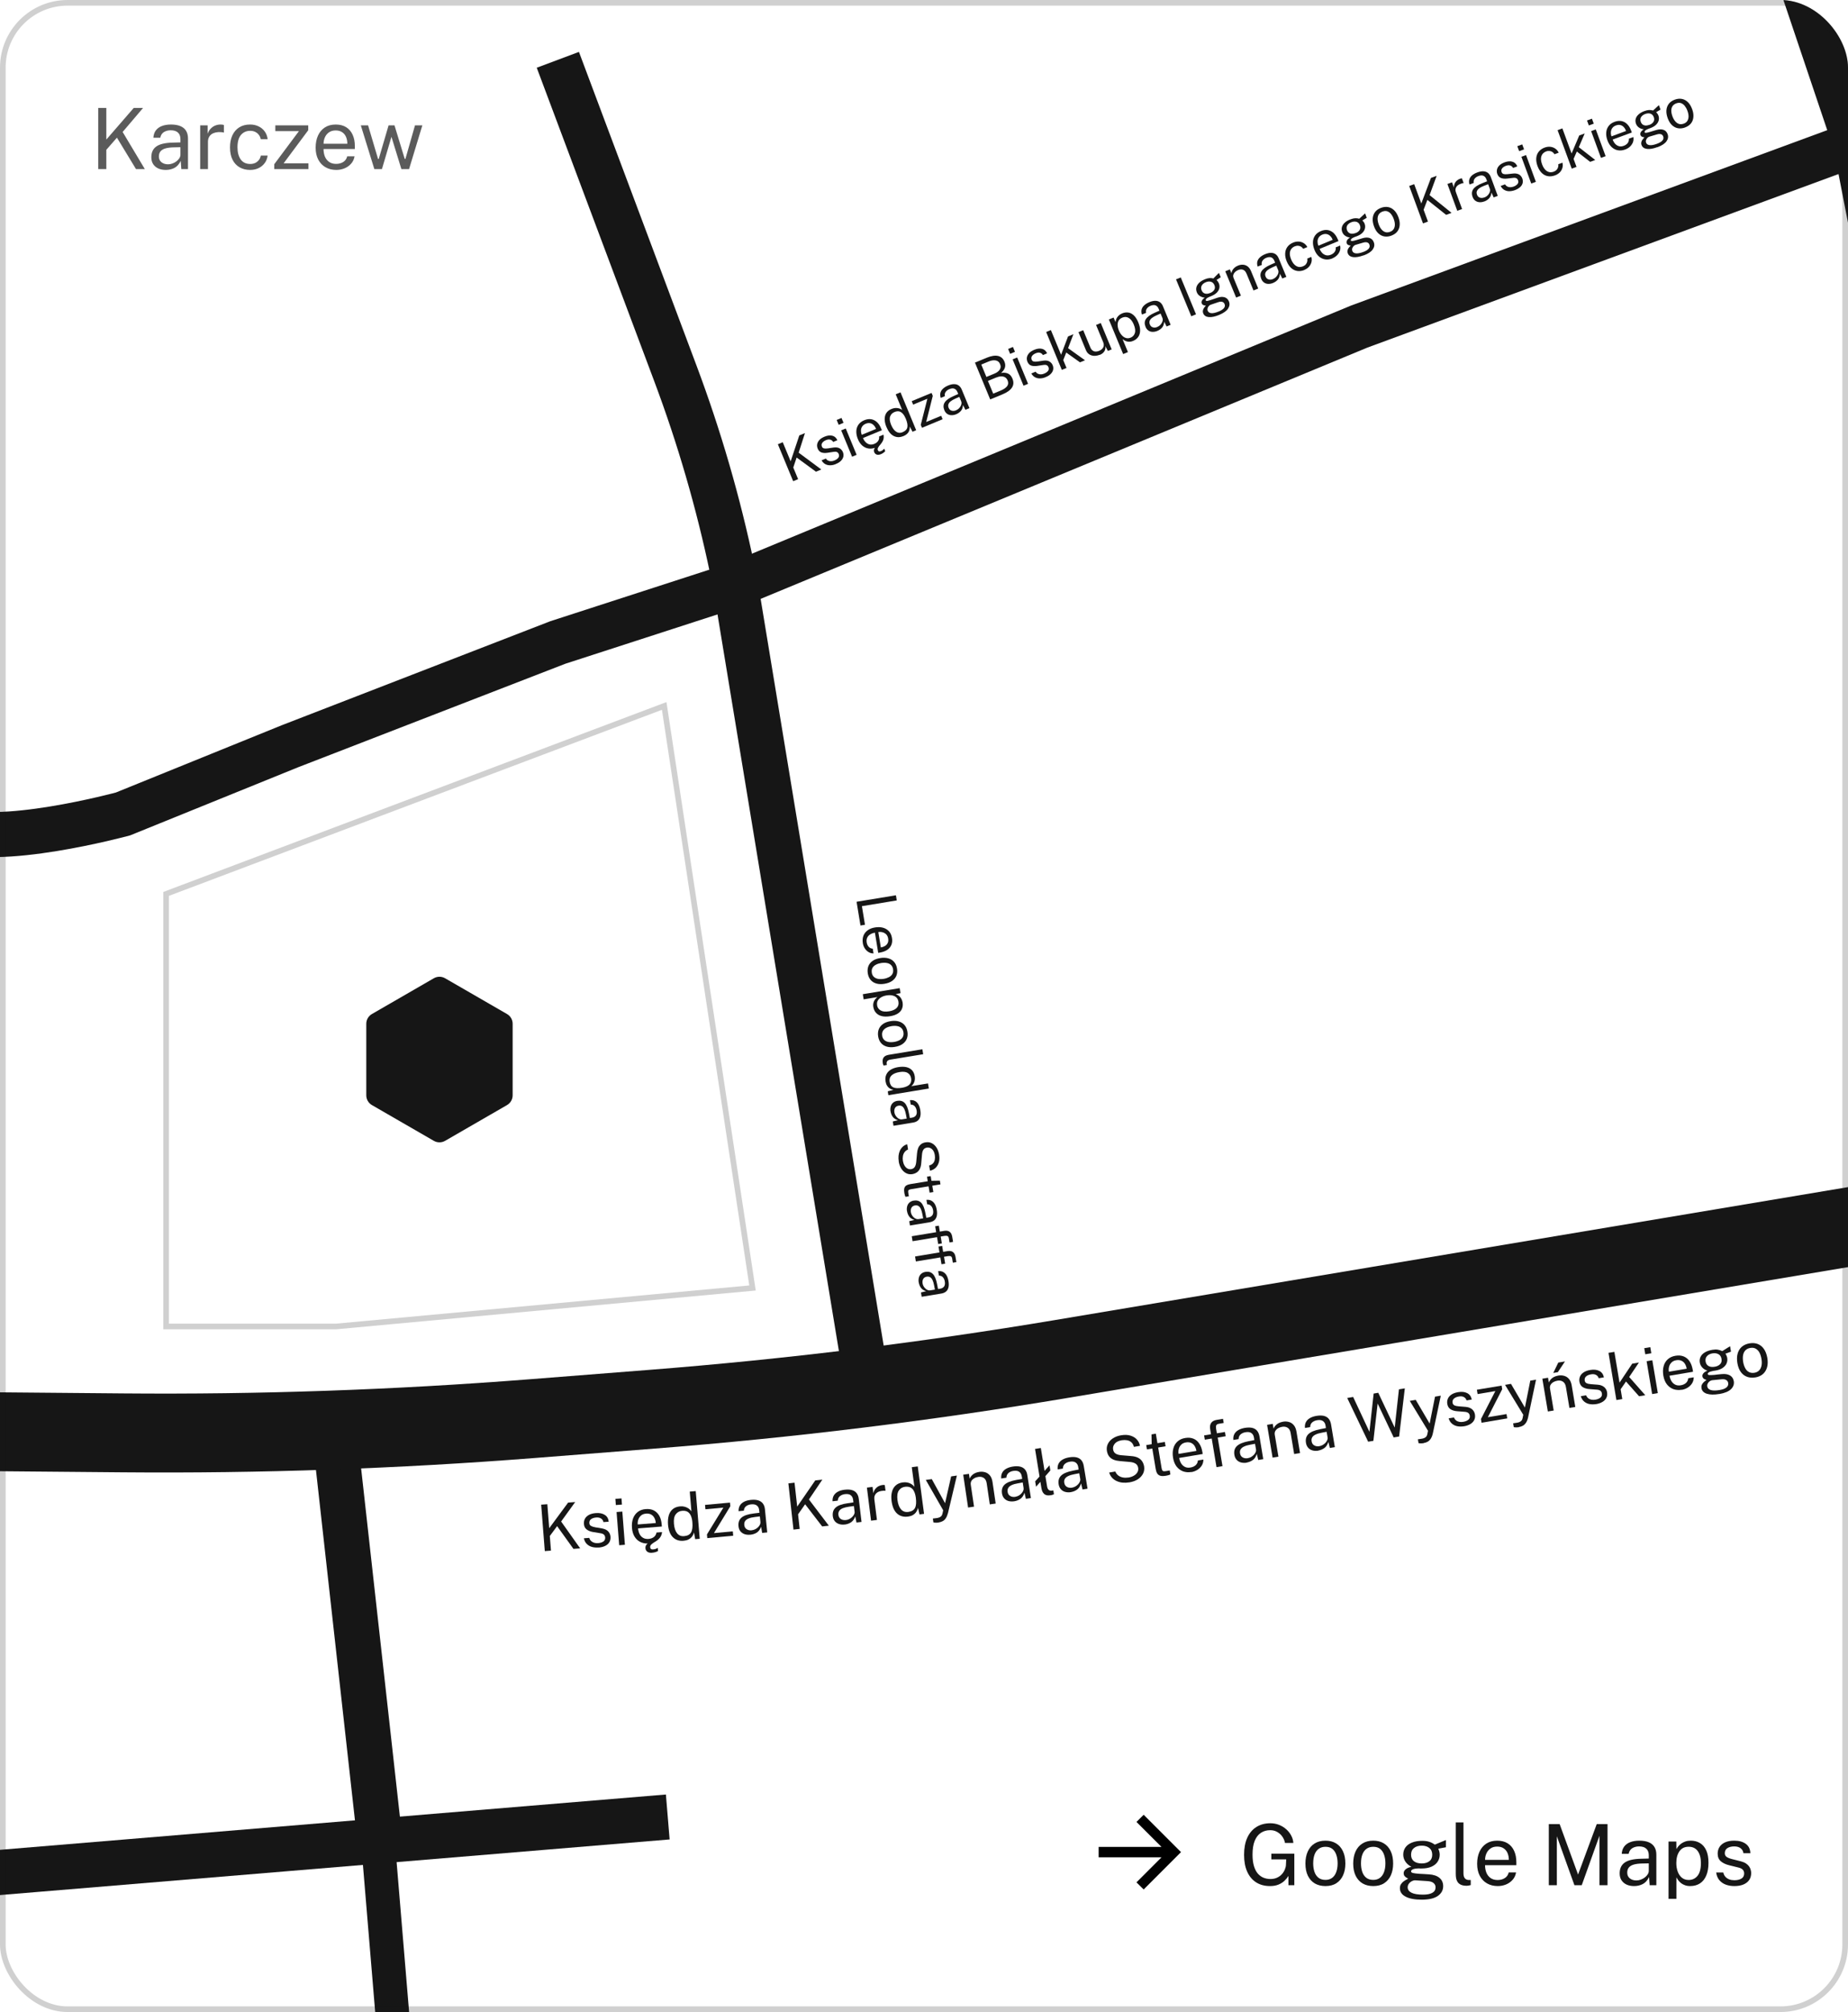 <svg width="328" height="357" viewBox="0 0 328 357" fill="none" xmlns="http://www.w3.org/2000/svg">
<g clip-path="url(#clip0_2001_1314)">
<path d="M59.312 253.723L67.227 324.806" stroke="#161616" stroke-width="8" stroke-miterlimit="10"/>
<path d="M-39.264 413.736L-45.784 336.035L118.521 322.391" stroke="#161616" stroke-width="8" stroke-linejoin="round"/>
<path d="M74.391 414.47L67.227 328.511" stroke="#161616" stroke-width="6" stroke-miterlimit="10"/>
<path d="M154.01 246.158L130.542 103.779L129.962 100.996C127.49 89.172 124.112 77.552 119.868 66.242L99.011 10.614" stroke="#161616" stroke-width="8" stroke-miterlimit="10"/>
<path d="M357.37 16.294L329.34 25.506L241.251 57.943L130.542 103.779L99.011 113.996L51.453 132.413L21.823 144.425C21.823 144.425 -1.18 150.659 -8.484 146.849C-15.787 143.038 -20.234 137.326 -20.234 137.326" stroke="#161616" stroke-width="8" stroke-miterlimit="10"/>
<path d="M362.169 212.016L346.566 113.996L329.348 25.506L316.129 -13.736" stroke="#161616" stroke-width="8" stroke-miterlimit="10"/>
<path d="M-161.104 252.629L21.84 254.237C46.068 254.449 70.287 253.608 94.433 251.715L115.731 250.042C140.114 248.133 164.399 245.154 188.512 241.107L429.833 200.665" stroke="#161616" stroke-width="14" stroke-miterlimit="10"/>
<path d="M96.696 275.212L96.052 266.979L97.145 266.897L97.48 271.157L100.834 266.611L102.09 266.514L99.593 269.965L102.972 274.731L101.78 274.821L98.883 270.789L97.586 272.536L97.79 275.131L96.696 275.212Z" fill="#161616"/>
<path d="M106.228 274.576C105.82 274.608 105.428 274.576 105.069 274.478C104.71 274.38 104.4 274.2 104.147 273.947C103.894 273.695 103.723 273.36 103.633 272.944L104.588 272.87C104.653 273.099 104.767 273.287 104.914 273.425C105.061 273.564 105.249 273.67 105.461 273.735C105.673 273.801 105.901 273.817 106.154 273.801C106.554 273.768 106.864 273.67 107.101 273.507C107.329 273.344 107.435 273.099 107.411 272.797C107.395 272.577 107.313 272.413 107.183 272.291C107.052 272.169 106.84 272.087 106.562 272.046L105.322 271.842C104.841 271.769 104.449 271.614 104.147 271.393C103.845 271.173 103.674 270.847 103.641 270.406C103.617 270.063 103.674 269.753 103.821 269.476C103.967 269.198 104.204 268.978 104.522 268.798C104.841 268.619 105.249 268.513 105.746 268.472C106.391 268.423 106.913 268.521 107.329 268.782C107.746 269.035 107.982 269.443 108.039 269.998L107.109 270.071C107.052 269.794 106.905 269.582 106.685 269.435C106.456 269.288 106.162 269.223 105.803 269.255C105.428 269.288 105.134 269.386 104.906 269.549C104.677 269.721 104.579 269.957 104.604 270.275C104.62 270.488 104.718 270.643 104.898 270.749C105.077 270.855 105.33 270.936 105.657 270.994L106.864 271.198C107.142 271.246 107.37 271.328 107.558 271.426C107.746 271.524 107.892 271.646 108.007 271.785C108.121 271.924 108.203 272.062 108.26 272.218C108.317 272.373 108.349 272.519 108.358 272.666C108.382 273.025 108.325 273.344 108.162 273.621C108.007 273.899 107.762 274.119 107.435 274.282C107.109 274.453 106.709 274.551 106.228 274.592V274.576Z" fill="#161616"/>
<path d="M109.9 274.176L109.435 268.284L110.455 268.203L110.913 274.094L109.892 274.176H109.9ZM109.304 267.044L109.223 265.951L110.308 265.869L110.39 266.962L109.304 267.044Z" fill="#161616"/>
<path d="M115.759 275.514C115.391 275.547 115.106 275.482 114.902 275.335C114.698 275.188 114.584 274.976 114.559 274.698C114.551 274.543 114.567 274.404 114.624 274.266C114.682 274.127 114.788 273.996 114.959 273.874C114.445 273.874 113.988 273.776 113.588 273.564C113.188 273.352 112.862 273.034 112.609 272.617C112.364 272.201 112.209 271.687 112.168 271.091C112.119 270.471 112.184 269.924 112.356 269.435C112.535 268.953 112.813 268.562 113.196 268.268C113.58 267.974 114.053 267.803 114.624 267.762C115.179 267.721 115.661 267.803 116.061 268.007C116.46 268.219 116.779 268.529 117.015 268.945C117.252 269.361 117.391 269.876 117.44 270.471L117.472 270.855L113.253 271.189C113.286 271.565 113.368 271.891 113.515 272.185C113.661 272.479 113.865 272.699 114.135 272.862C114.404 273.025 114.722 273.082 115.106 273.058C115.481 273.025 115.799 272.919 116.052 272.723C116.314 272.528 116.46 272.258 116.518 271.924L117.505 271.842C117.464 272.242 117.342 272.577 117.121 272.846C116.909 273.115 116.624 273.36 116.281 273.556C115.971 273.735 115.742 273.898 115.595 274.045C115.449 274.192 115.383 274.355 115.4 274.535C115.408 274.674 115.457 274.772 115.546 274.837C115.636 274.902 115.767 274.927 115.955 274.91C116.134 274.894 116.297 274.861 116.436 274.804C116.575 274.747 116.681 274.69 116.754 274.641L116.795 275.196C116.705 275.253 116.567 275.318 116.379 275.384C116.191 275.449 115.979 275.49 115.759 275.506V275.514ZM113.196 270.488L116.395 270.235C116.371 269.9 116.289 269.598 116.15 269.337C116.012 269.076 115.824 268.872 115.579 268.733C115.334 268.594 115.032 268.537 114.682 268.562C114.314 268.594 114.012 268.7 113.784 268.896C113.555 269.092 113.392 269.329 113.294 269.614C113.196 269.9 113.164 270.186 113.188 270.479L113.196 270.488Z" fill="#161616"/>
<path d="M121.315 273.384C120.548 273.45 119.92 273.238 119.43 272.756C118.941 272.275 118.655 271.524 118.565 270.52C118.517 269.908 118.566 269.37 118.696 268.896C118.835 268.423 119.071 268.048 119.406 267.77C119.741 267.493 120.173 267.33 120.703 267.281C120.989 267.256 121.242 267.272 121.462 267.33C121.683 267.387 121.879 267.46 122.05 267.558C122.221 267.656 122.36 267.754 122.466 267.868C122.572 267.982 122.662 268.08 122.719 268.17L122.425 264.661L123.486 264.571L124.196 273.034L123.388 273.099L123.176 271.899C123.152 272.013 123.094 272.152 123.029 272.307C122.956 272.462 122.858 272.617 122.719 272.772C122.58 272.927 122.393 273.058 122.164 273.172C121.936 273.287 121.65 273.352 121.307 273.384H121.315ZM121.43 272.56C122.025 272.511 122.433 272.291 122.654 271.907C122.882 271.524 122.956 270.92 122.89 270.096C122.85 269.639 122.76 269.247 122.621 268.937C122.482 268.627 122.287 268.39 122.042 268.243C121.789 268.097 121.471 268.04 121.071 268.072C120.589 268.113 120.214 268.317 119.936 268.692C119.659 269.06 119.553 269.623 119.618 270.373C119.683 271.108 119.863 271.671 120.173 272.054C120.483 272.438 120.899 272.609 121.43 272.56Z" fill="#161616"/>
<path d="M125.535 272.911L125.477 272.258L128.391 267.501L125.208 267.795L125.135 267.019L129.566 266.611L129.623 267.264L126.718 272.022L130.064 271.712L130.137 272.487L125.535 272.911Z" fill="#161616"/>
<path d="M133.181 272.307C132.797 272.348 132.455 272.307 132.153 272.209C131.851 272.103 131.606 271.932 131.41 271.695C131.222 271.459 131.108 271.157 131.076 270.798C131.01 270.145 131.19 269.639 131.614 269.272C132.038 268.904 132.748 268.668 133.752 268.545L134.797 268.415L134.748 267.958C134.715 267.599 134.576 267.321 134.34 267.134C134.103 266.946 133.76 266.873 133.311 266.922C132.977 266.954 132.683 267.06 132.438 267.24C132.193 267.419 132.055 267.689 132.022 268.048L131.092 268.137C131.076 267.754 131.149 267.419 131.32 267.134C131.484 266.848 131.737 266.628 132.071 266.456C132.406 266.285 132.814 266.179 133.287 266.13C133.801 266.081 134.234 266.106 134.584 266.22C134.935 266.334 135.213 266.514 135.409 266.783C135.604 267.044 135.727 267.387 135.768 267.795L136.176 271.899L135.278 271.989L135.09 270.896C134.911 271.377 134.65 271.72 134.323 271.932C133.989 272.144 133.613 272.266 133.197 272.307H133.181ZM133.426 271.516C133.63 271.499 133.817 271.442 134.013 271.353C134.201 271.263 134.372 271.149 134.519 271.01C134.666 270.871 134.78 270.716 134.87 270.553C134.952 270.39 134.984 270.226 134.968 270.063L134.87 269.06L134.005 269.166C133.556 269.215 133.181 269.304 132.895 269.419C132.601 269.533 132.389 269.688 132.259 269.876C132.128 270.063 132.071 270.308 132.104 270.594C132.136 270.92 132.275 271.173 132.528 271.336C132.781 271.499 133.083 271.565 133.442 271.524L133.426 271.516Z" fill="#161616"/>
<path d="M140.834 271.41L139.929 263.201L141.022 263.078L141.495 267.321L144.702 262.67L145.959 262.531L143.576 266.057L147.11 270.708L145.926 270.838L142.899 266.905L141.651 268.692L141.936 271.279L140.843 271.402L140.834 271.41Z" fill="#161616"/>
<path d="M149.95 270.496C149.566 270.545 149.224 270.512 148.922 270.414C148.62 270.316 148.367 270.145 148.171 269.916C147.975 269.68 147.861 269.386 147.812 269.027C147.739 268.374 147.902 267.868 148.318 267.493C148.734 267.117 149.444 266.864 150.44 266.726L151.476 266.571L151.419 266.114C151.378 265.755 151.231 265.485 150.995 265.298C150.758 265.11 150.407 265.053 149.958 265.11C149.624 265.151 149.338 265.265 149.093 265.453C148.848 265.64 148.718 265.91 148.693 266.269L147.771 266.375C147.747 265.991 147.82 265.657 147.975 265.371C148.138 265.086 148.383 264.857 148.71 264.678C149.036 264.498 149.444 264.384 149.917 264.327C150.431 264.269 150.864 264.286 151.215 264.392C151.574 264.498 151.851 264.677 152.047 264.939C152.243 265.2 152.374 265.534 152.423 265.942L152.912 270.039L152.015 270.145L151.802 269.051C151.631 269.533 151.378 269.884 151.052 270.104C150.725 270.324 150.35 270.455 149.934 270.504L149.95 270.496ZM150.17 269.704C150.374 269.68 150.562 269.623 150.75 269.525C150.937 269.427 151.101 269.313 151.247 269.166C151.394 269.027 151.509 268.872 151.59 268.709C151.672 268.545 151.704 268.382 151.68 268.219L151.558 267.215L150.693 267.338C150.244 267.403 149.877 267.493 149.583 267.607C149.297 267.729 149.085 267.884 148.954 268.08C148.824 268.276 148.775 268.513 148.808 268.798C148.848 269.125 148.995 269.37 149.248 269.533C149.501 269.688 149.803 269.745 150.162 269.704H150.17Z" fill="#161616"/>
<path d="M154.602 269.81L153.867 263.951L154.871 263.829L155.01 264.955C155.075 264.661 155.181 264.416 155.336 264.212C155.491 264.008 155.679 263.845 155.891 263.723C156.111 263.6 156.34 263.527 156.585 263.494C156.674 263.486 156.756 263.478 156.838 263.478C156.919 263.478 156.993 263.486 157.042 263.511L157.172 264.522C157.115 264.506 157.033 264.498 156.944 264.498C156.854 264.498 156.78 264.498 156.715 264.514C156.478 264.531 156.258 264.571 156.062 264.637C155.866 264.702 155.695 264.8 155.556 264.93C155.418 265.053 155.312 265.208 155.246 265.396C155.181 265.575 155.165 265.795 155.189 266.04L155.646 269.688L154.593 269.818L154.602 269.81Z" fill="#161616"/>
<path d="M161.129 269.092C160.37 269.19 159.726 269.011 159.22 268.554C158.706 268.088 158.387 267.362 158.249 266.358C158.167 265.746 158.183 265.208 158.306 264.735C158.42 264.261 158.64 263.87 158.967 263.576C159.285 263.282 159.718 263.094 160.24 263.029C160.525 262.988 160.778 262.996 160.999 263.037C161.219 263.078 161.423 263.143 161.594 263.233C161.766 263.323 161.913 263.421 162.027 263.519C162.141 263.625 162.231 263.723 162.296 263.813L161.831 260.328L162.892 260.189L164.01 268.603L163.202 268.709L162.933 267.525C162.908 267.648 162.867 267.787 162.802 267.942C162.737 268.097 162.639 268.26 162.508 268.423C162.378 268.586 162.198 268.725 161.978 268.847C161.749 268.97 161.472 269.051 161.129 269.1V269.092ZM161.211 268.268C161.798 268.186 162.198 267.958 162.402 267.558C162.606 267.166 162.655 266.554 162.549 265.738C162.484 265.281 162.378 264.898 162.223 264.596C162.068 264.286 161.864 264.065 161.611 263.935C161.358 263.804 161.023 263.755 160.631 263.804C160.15 263.87 159.783 264.09 159.53 264.473C159.277 264.857 159.195 265.42 159.293 266.171C159.391 266.905 159.603 267.452 159.93 267.819C160.256 268.186 160.68 268.333 161.211 268.268Z" fill="#161616"/>
<path d="M166.589 270.145C166.246 270.194 165.936 270.186 165.667 270.12L165.569 269.443L166.173 269.37C166.385 269.345 166.564 269.304 166.703 269.247C166.842 269.19 166.948 269.125 167.03 269.043C167.111 268.97 167.16 268.888 167.201 268.798C167.234 268.717 167.266 268.635 167.282 268.554L167.405 267.974L164.32 262.589L165.381 262.442L167.739 266.718L168.817 261.96L169.837 261.813L168.262 268.448C168.156 268.839 168.025 269.149 167.87 269.386C167.715 269.623 167.527 269.794 167.307 269.908C167.087 270.022 166.85 270.096 166.581 270.137L166.589 270.145Z" fill="#161616"/>
<path d="M171.827 267.501L170.962 261.658L171.982 261.511L172.104 262.36C172.178 262.181 172.284 262.017 172.431 261.846C172.578 261.675 172.765 261.536 172.994 261.413C173.222 261.291 173.492 261.209 173.802 261.16C174.169 261.103 174.52 261.128 174.854 261.226C175.189 261.324 175.466 261.52 175.703 261.797C175.931 262.083 176.087 262.466 176.16 262.956L176.723 266.775L175.679 266.93L175.132 263.209C175.066 262.752 174.895 262.433 174.626 262.246C174.357 262.058 174.03 261.993 173.647 262.05C173.385 262.091 173.141 262.164 172.928 262.287C172.716 262.409 172.545 262.564 172.423 262.752C172.308 262.948 172.268 263.168 172.3 263.429L172.88 267.33L171.835 267.485L171.827 267.501Z" fill="#161616"/>
<path d="M180.037 266.375C179.653 266.432 179.311 266.416 179 266.334C178.69 266.244 178.437 266.089 178.233 265.861C178.029 265.632 177.899 265.338 177.842 264.988C177.744 264.343 177.891 263.821 178.29 263.437C178.69 263.054 179.392 262.768 180.388 262.589L181.424 262.401L181.351 261.944C181.293 261.585 181.147 261.324 180.894 261.144C180.641 260.965 180.298 260.916 179.849 260.989C179.515 261.038 179.229 261.16 179 261.356C178.772 261.552 178.641 261.83 178.625 262.189L177.703 262.336C177.67 261.952 177.719 261.617 177.874 261.324C178.021 261.03 178.258 260.793 178.584 260.606C178.911 260.418 179.311 260.287 179.776 260.214C180.282 260.132 180.714 260.14 181.073 260.23C181.432 260.32 181.718 260.491 181.93 260.744C182.142 260.997 182.281 261.324 182.338 261.732L182.974 265.804L182.085 265.942L181.832 264.857C181.677 265.347 181.44 265.706 181.122 265.934C180.804 266.163 180.437 266.31 180.02 266.375H180.037ZM180.224 265.575C180.42 265.542 180.616 265.477 180.796 265.379C180.975 265.281 181.138 265.151 181.277 265.004C181.416 264.857 181.522 264.702 181.604 264.531C181.677 264.359 181.701 264.196 181.677 264.033L181.522 263.037L180.665 263.192C180.216 263.266 179.849 263.372 179.572 263.502C179.286 263.633 179.082 263.796 178.96 264C178.837 264.196 178.796 264.441 178.845 264.726C178.894 265.053 179.049 265.29 179.311 265.445C179.572 265.6 179.874 265.64 180.233 265.583L180.224 265.575Z" fill="#161616"/>
<path d="M186.557 265.298C186.247 265.347 185.986 265.347 185.774 265.298C185.561 265.249 185.398 265.151 185.268 265.02C185.137 264.89 185.047 264.735 184.974 264.547C184.909 264.359 184.86 264.172 184.827 263.968L183.709 257.088L184.737 256.925L185.839 263.706C185.888 264 185.978 264.212 186.116 264.335C186.255 264.457 186.426 264.514 186.638 264.498L186.957 264.449L187.063 265.126C186.981 265.167 186.891 265.2 186.802 265.232C186.712 265.265 186.63 265.289 186.549 265.298H186.557ZM183.889 263.796L183.733 262.841L186.279 259.994L186.426 260.907L183.889 263.796Z" fill="#161616"/>
<path d="M190.115 264.751C189.739 264.816 189.388 264.8 189.078 264.718C188.768 264.637 188.507 264.482 188.303 264.253C188.099 264.025 187.96 263.739 187.903 263.38C187.797 262.735 187.936 262.213 188.336 261.821C188.736 261.43 189.429 261.144 190.417 260.948L191.445 260.744L191.371 260.287C191.314 259.928 191.159 259.667 190.906 259.496C190.653 259.324 190.311 259.275 189.862 259.357C189.527 259.414 189.25 259.537 189.013 259.732C188.776 259.928 188.662 260.206 188.646 260.573L187.724 260.728C187.683 260.344 187.732 260.01 187.879 259.716C188.026 259.422 188.262 259.178 188.581 258.99C188.907 258.794 189.299 258.663 189.772 258.582C190.278 258.5 190.71 258.5 191.069 258.582C191.429 258.672 191.714 258.835 191.926 259.088C192.138 259.341 192.277 259.667 192.351 260.075L193.028 264.139L192.138 264.286L191.877 263.209C191.73 263.698 191.494 264.065 191.176 264.294C190.857 264.531 190.49 264.677 190.074 264.751H190.115ZM190.294 263.951C190.49 263.919 190.686 263.853 190.865 263.747C191.045 263.641 191.208 263.519 191.347 263.372C191.486 263.225 191.592 263.062 191.665 262.899C191.739 262.727 191.763 262.564 191.73 262.401L191.559 261.405L190.702 261.568C190.253 261.65 189.894 261.756 189.609 261.895C189.323 262.025 189.127 262.197 189.005 262.393C188.883 262.588 188.85 262.833 188.899 263.119C188.956 263.445 189.111 263.682 189.372 263.829C189.633 263.976 189.943 264.017 190.294 263.959V263.951Z" fill="#161616"/>
<path d="M200.429 263.021C200.029 263.086 199.646 263.103 199.271 263.07C198.895 263.037 198.552 262.948 198.226 262.801C197.9 262.662 197.622 262.458 197.386 262.205C197.149 261.952 196.978 261.642 196.863 261.275L197.957 261.095C198.079 261.389 198.25 261.626 198.487 261.805C198.724 261.985 199.001 262.099 199.311 262.156C199.63 262.213 199.964 262.205 200.323 262.156C200.666 262.099 200.976 261.993 201.253 261.83C201.531 261.666 201.735 261.471 201.874 261.234C202.012 260.997 202.061 260.728 202.012 260.434C201.955 260.108 201.808 259.871 201.564 259.708C201.319 259.545 200.968 259.439 200.511 259.398L198.756 259.243C198.365 259.21 198.006 259.137 197.687 259.014C197.369 258.892 197.1 258.704 196.888 258.451C196.676 258.198 196.537 257.864 196.463 257.448C196.39 256.991 196.447 256.566 196.643 256.175C196.839 255.783 197.141 255.456 197.549 255.195C197.957 254.934 198.43 254.755 198.985 254.665C199.621 254.559 200.176 254.575 200.658 254.73C201.131 254.877 201.515 255.114 201.8 255.44C202.086 255.767 202.265 256.126 202.331 256.542L201.262 256.721C201.164 256.354 201 256.077 200.788 255.897C200.568 255.709 200.315 255.595 200.029 255.546C199.736 255.497 199.434 255.497 199.107 255.546C198.528 255.644 198.104 255.848 197.851 256.166C197.598 256.485 197.5 256.819 197.565 257.186C197.622 257.521 197.769 257.766 198.014 257.921C198.259 258.076 198.601 258.174 199.034 258.206L200.739 258.353C201.245 258.386 201.653 258.484 201.98 258.647C202.306 258.81 202.551 259.031 202.722 259.292C202.894 259.553 203.008 259.855 203.065 260.181C203.138 260.63 203.081 261.054 202.894 261.446C202.698 261.838 202.396 262.18 201.98 262.458C201.564 262.735 201.041 262.923 200.429 263.029V263.021Z" fill="#161616"/>
<path d="M206.9 261.854C206.5 261.919 206.174 261.919 205.937 261.846C205.701 261.772 205.513 261.634 205.391 261.438C205.268 261.242 205.179 260.981 205.13 260.671L204.518 257.015L203.571 257.17L203.44 256.411L204.411 256.248L204.379 254.51L205.146 254.379L205.432 256.069L206.745 255.848L206.876 256.615L205.562 256.836L206.166 260.459C206.199 260.663 206.248 260.81 206.305 260.899C206.362 260.989 206.443 261.038 206.549 261.046C206.656 261.054 206.802 261.046 206.982 261.014L207.618 260.907L207.733 261.609C207.667 261.65 207.561 261.691 207.423 261.732C207.284 261.781 207.104 261.813 206.892 261.854H206.9Z" fill="#161616"/>
<path d="M211.461 261.177C210.923 261.267 210.425 261.226 209.968 261.063C209.519 260.891 209.135 260.606 208.825 260.206C208.515 259.798 208.311 259.292 208.205 258.672C208.107 258.06 208.115 257.505 208.254 257.007C208.385 256.509 208.63 256.101 208.989 255.775C209.348 255.448 209.805 255.236 210.368 255.146C210.914 255.057 211.396 255.097 211.82 255.269C212.245 255.44 212.587 255.726 212.848 256.126C213.118 256.525 213.305 257.015 213.403 257.603L213.469 257.986L209.291 258.688C209.356 259.055 209.47 259.382 209.641 259.659C209.813 259.936 210.041 260.14 210.319 260.279C210.596 260.418 210.923 260.451 211.306 260.385C211.681 260.32 211.983 260.181 212.22 259.969C212.457 259.749 212.587 259.471 212.612 259.137L213.591 258.974C213.591 259.382 213.485 259.741 213.289 260.051C213.085 260.361 212.824 260.614 212.506 260.81C212.187 261.005 211.837 261.136 211.453 261.201L211.461 261.177ZM209.184 257.97L212.351 257.439C212.293 257.105 212.187 256.811 212.032 256.566C211.877 256.313 211.665 256.134 211.412 256.02C211.159 255.905 210.849 255.873 210.506 255.93C210.139 255.987 209.854 256.126 209.641 256.346C209.429 256.558 209.291 256.811 209.217 257.105C209.144 257.399 209.135 257.684 209.193 257.978L209.184 257.97Z" fill="#161616"/>
<path d="M215.917 260.312L215.068 255.244L213.844 255.448L213.714 254.689L214.938 254.485L214.791 253.588C214.709 253.123 214.775 252.755 214.971 252.47C215.166 252.184 215.501 252.005 215.966 251.931L217.068 251.744L217.198 252.478L216.333 252.625C216.097 252.666 215.942 252.755 215.876 252.902C215.811 253.041 215.803 253.245 215.844 253.506L215.982 254.314L217.41 254.077L217.541 254.836L216.129 255.073L216.978 260.14L215.933 260.32L215.917 260.312Z" fill="#161616"/>
<path d="M221.302 259.52C220.927 259.586 220.576 259.569 220.266 259.488C219.956 259.406 219.695 259.251 219.491 259.022C219.287 258.794 219.148 258.508 219.091 258.149C218.985 257.505 219.123 256.982 219.523 256.591C219.923 256.199 220.617 255.913 221.604 255.718L222.632 255.514L222.559 255.057C222.502 254.698 222.347 254.436 222.094 254.265C221.849 254.094 221.498 254.045 221.049 254.126C220.715 254.183 220.437 254.306 220.201 254.502C219.964 254.698 219.85 254.975 219.833 255.342L218.911 255.497C218.87 255.114 218.919 254.779 219.066 254.485C219.213 254.192 219.45 253.947 219.768 253.759C220.095 253.563 220.486 253.433 220.959 253.351C221.465 253.27 221.898 253.27 222.257 253.351C222.616 253.441 222.902 253.604 223.114 253.857C223.326 254.11 223.465 254.436 223.538 254.836L224.215 258.9L223.326 259.047L223.065 257.97C222.918 258.459 222.681 258.827 222.363 259.055C222.045 259.284 221.678 259.439 221.261 259.512L221.302 259.52ZM221.49 258.721C221.686 258.688 221.882 258.623 222.061 258.517C222.241 258.41 222.404 258.288 222.543 258.141C222.681 257.994 222.787 257.831 222.861 257.668C222.934 257.497 222.959 257.333 222.926 257.17L222.755 256.175L221.898 256.338C221.449 256.419 221.09 256.525 220.804 256.664C220.519 256.795 220.323 256.966 220.201 257.162C220.078 257.366 220.046 257.603 220.095 257.888C220.152 258.215 220.307 258.451 220.568 258.598C220.829 258.745 221.139 258.786 221.49 258.729V258.721Z" fill="#161616"/>
<path d="M225.873 258.639L224.894 252.813L225.905 252.641L226.044 253.49C226.109 253.31 226.215 253.139 226.362 252.968C226.509 252.796 226.689 252.649 226.909 252.527C227.138 252.405 227.399 252.315 227.717 252.258C228.084 252.192 228.435 252.209 228.77 252.307C229.104 252.396 229.39 252.584 229.626 252.862C229.863 253.139 230.026 253.523 230.108 254.012L230.744 257.823L229.7 257.994L229.08 254.29C229.006 253.833 228.827 253.514 228.549 253.335C228.272 253.155 227.945 253.098 227.57 253.163C227.309 253.204 227.072 253.294 226.852 253.416C226.64 253.539 226.477 253.702 226.362 253.89C226.248 254.086 226.215 254.314 226.256 254.567L226.909 258.459L225.865 258.631L225.873 258.639Z" fill="#161616"/>
<path d="M234.008 257.39C233.633 257.456 233.282 257.439 232.972 257.358C232.662 257.276 232.401 257.121 232.197 256.893C231.993 256.664 231.854 256.379 231.797 256.019C231.691 255.375 231.829 254.853 232.229 254.461C232.629 254.069 233.323 253.784 234.31 253.588L235.338 253.384L235.265 252.927C235.208 252.568 235.053 252.307 234.8 252.135C234.555 251.964 234.204 251.915 233.755 251.997C233.421 252.054 233.143 252.176 232.907 252.372C232.67 252.568 232.556 252.845 232.539 253.212L231.617 253.367C231.577 252.984 231.625 252.649 231.772 252.356C231.919 252.062 232.156 251.817 232.474 251.629C232.801 251.433 233.192 251.303 233.666 251.221C234.171 251.14 234.604 251.14 234.963 251.221C235.322 251.311 235.608 251.474 235.82 251.727C236.032 251.98 236.171 252.307 236.244 252.706L236.921 256.77L236.032 256.917L235.771 255.84C235.624 256.33 235.387 256.697 235.069 256.925C234.751 257.154 234.384 257.309 233.967 257.382L234.008 257.39ZM234.196 256.591C234.392 256.558 234.588 256.493 234.767 256.387C234.947 256.281 235.11 256.158 235.249 256.011C235.387 255.864 235.493 255.701 235.567 255.538C235.64 255.367 235.665 255.203 235.632 255.04L235.461 254.045L234.604 254.208C234.155 254.29 233.796 254.396 233.511 254.534C233.225 254.665 233.029 254.836 232.907 255.032C232.784 255.236 232.752 255.473 232.801 255.758C232.858 256.085 233.013 256.321 233.274 256.468C233.535 256.615 233.845 256.656 234.196 256.599V256.591Z" fill="#161616"/>
<path d="M242.829 255.799L239.116 248.047L240.169 247.868L243.058 254.053L243.808 247.264L244.624 247.125L247.546 253.302L248.296 246.513L249.341 246.342L248.329 254.885L247.366 255.048L244.518 249.034L243.759 255.652L242.821 255.807L242.829 255.799Z" fill="#161616"/>
<path d="M252.695 256.06C252.352 256.117 252.051 256.117 251.773 256.06L251.659 255.383L252.255 255.293C252.467 255.269 252.646 255.22 252.785 255.155C252.924 255.089 253.03 255.024 253.103 254.942C253.177 254.861 253.234 254.779 253.266 254.698C253.299 254.608 253.324 254.526 253.34 254.453L253.454 253.865L250.223 248.561L251.275 248.382L253.748 252.592L254.703 247.81L255.723 247.639L254.319 254.314C254.229 254.706 254.107 255.024 253.952 255.261C253.797 255.497 253.617 255.677 253.405 255.799C253.193 255.922 252.948 256.003 252.687 256.044L252.695 256.06Z" fill="#161616"/>
<path d="M259.843 253.066C259.435 253.131 259.051 253.131 258.684 253.066C258.317 253 257.991 252.845 257.721 252.617C257.444 252.388 257.248 252.07 257.117 251.662L258.064 251.507C258.154 251.727 258.276 251.899 258.439 252.029C258.603 252.16 258.798 252.241 259.011 252.282C259.231 252.323 259.459 252.323 259.704 252.282C260.096 252.217 260.406 252.086 260.618 251.907C260.83 251.727 260.92 251.474 260.863 251.172C260.83 250.96 260.732 250.797 260.586 250.691C260.439 250.585 260.226 250.52 259.949 250.503L258.692 250.405C258.203 250.373 257.803 250.258 257.476 250.063C257.158 249.867 256.962 249.557 256.881 249.124C256.824 248.781 256.856 248.471 256.979 248.178C257.101 247.884 257.313 247.647 257.615 247.443C257.917 247.239 258.317 247.092 258.807 247.011C259.443 246.905 259.973 246.962 260.406 247.182C260.838 247.402 261.116 247.786 261.222 248.324L260.3 248.48C260.218 248.21 260.055 248.006 259.818 247.884C259.582 247.753 259.28 247.721 258.921 247.786C258.554 247.851 258.26 247.974 258.056 248.161C257.844 248.349 257.77 248.602 257.819 248.912C257.852 249.116 257.966 249.271 258.154 249.361C258.341 249.451 258.603 249.508 258.937 249.532L260.161 249.63C260.439 249.655 260.675 249.712 260.871 249.801C261.067 249.891 261.23 249.997 261.353 250.12C261.475 250.242 261.573 250.381 261.646 250.528C261.712 250.675 261.761 250.822 261.785 250.968C261.842 251.327 261.81 251.646 261.671 251.931C261.54 252.217 261.312 252.462 261.002 252.658C260.692 252.853 260.3 252.992 259.827 253.074L259.843 253.066Z" fill="#161616"/>
<path d="M262.96 252.429L262.854 251.784L265.408 246.823L262.259 247.353L262.128 246.586L266.518 245.852L266.624 246.497L264.078 251.458L267.391 250.903L267.522 251.67L262.968 252.437L262.96 252.429Z" fill="#161616"/>
<path d="M269.602 253.221C269.26 253.278 268.958 253.278 268.68 253.221L268.566 252.543L269.162 252.454C269.374 252.429 269.553 252.38 269.692 252.315C269.831 252.25 269.937 252.184 270.01 252.103C270.084 252.021 270.141 251.939 270.174 251.858C270.206 251.768 270.231 251.686 270.247 251.613L270.361 251.025L267.13 245.721L268.183 245.542L270.655 249.753L271.61 244.971L272.63 244.799L271.226 251.474C271.137 251.866 271.014 252.184 270.859 252.421C270.704 252.658 270.525 252.837 270.312 252.959C270.1 253.082 269.855 253.163 269.594 253.204L269.602 253.221Z" fill="#161616"/>
<path d="M274.727 250.454L273.748 244.628L274.76 244.457L274.899 245.305C274.964 245.126 275.07 244.954 275.217 244.783C275.364 244.612 275.543 244.465 275.764 244.342C275.992 244.22 276.253 244.13 276.571 244.073C276.939 244.008 277.29 244.024 277.624 244.122C277.959 244.212 278.244 244.399 278.481 244.677C278.718 244.954 278.881 245.338 278.962 245.827L279.599 249.638L278.554 249.81L277.934 246.105C277.861 245.648 277.681 245.33 277.404 245.15C277.126 244.971 276.8 244.913 276.425 244.979C276.163 245.02 275.927 245.109 275.707 245.232C275.494 245.354 275.331 245.517 275.217 245.705C275.103 245.901 275.07 246.129 275.111 246.382L275.764 250.275L274.719 250.446L274.727 250.454ZM275.69 243.6L276.58 241.764L277.763 241.568L276.498 243.469L275.69 243.608V243.6Z" fill="#161616"/>
<path d="M283.296 249.132C282.888 249.198 282.505 249.198 282.137 249.132C281.77 249.067 281.444 248.912 281.174 248.684C280.897 248.455 280.701 248.137 280.571 247.729L281.517 247.574C281.607 247.794 281.729 247.965 281.893 248.096C282.056 248.227 282.252 248.308 282.464 248.349C282.684 248.39 282.913 248.39 283.157 248.349C283.549 248.284 283.859 248.153 284.071 247.974C284.283 247.794 284.373 247.541 284.316 247.239C284.283 247.027 284.186 246.864 284.039 246.758C283.892 246.652 283.68 246.586 283.402 246.57L282.145 246.472C281.656 246.439 281.256 246.325 280.93 246.129C280.611 245.934 280.416 245.623 280.334 245.191C280.277 244.848 280.309 244.538 280.432 244.244C280.554 243.951 280.766 243.714 281.068 243.51C281.37 243.306 281.77 243.159 282.26 243.077C282.896 242.971 283.427 243.029 283.859 243.249C284.292 243.469 284.569 243.853 284.675 244.391L283.753 244.546C283.671 244.277 283.508 244.073 283.272 243.951C283.035 243.82 282.733 243.787 282.374 243.853C282.007 243.918 281.713 244.04 281.509 244.228C281.297 244.416 281.223 244.669 281.272 244.979C281.305 245.183 281.419 245.338 281.607 245.428C281.795 245.517 282.056 245.574 282.39 245.599L283.614 245.697C283.892 245.721 284.128 245.778 284.324 245.868C284.52 245.958 284.683 246.064 284.806 246.187C284.928 246.309 285.026 246.448 285.099 246.595C285.165 246.741 285.214 246.888 285.238 247.035C285.295 247.394 285.263 247.712 285.124 247.998C284.993 248.284 284.765 248.528 284.455 248.724C284.145 248.92 283.753 249.059 283.28 249.14L283.296 249.132Z" fill="#161616"/>
<path d="M286.894 248.414L285.49 240.042L286.535 239.87L287.449 245.33L289.701 241.96L290.892 241.756L289.162 244.326L292.018 247.557L290.917 247.745L288.599 245.126L287.645 246.505L287.938 248.243L286.894 248.414Z" fill="#161616"/>
<path d="M293.235 247.353L292.256 241.527L293.268 241.356L294.247 247.182L293.235 247.353ZM292.019 240.295L291.84 239.209L292.909 239.03L293.088 240.115L292.019 240.295Z" fill="#161616"/>
<path d="M298.482 246.586C297.943 246.676 297.445 246.635 296.988 246.472C296.54 246.301 296.156 246.015 295.846 245.615C295.536 245.207 295.332 244.701 295.226 244.081C295.128 243.469 295.136 242.914 295.275 242.416C295.405 241.919 295.65 241.511 296.009 241.184C296.368 240.858 296.825 240.646 297.388 240.556C297.935 240.466 298.416 240.507 298.841 240.678C299.265 240.85 299.608 241.135 299.877 241.535C300.146 241.935 300.326 242.425 300.432 243.012L300.497 243.396L296.319 244.097C296.384 244.465 296.499 244.791 296.67 245.069C296.841 245.346 297.07 245.55 297.347 245.689C297.625 245.827 297.951 245.86 298.335 245.795C298.71 245.729 299.012 245.591 299.249 245.379C299.485 245.158 299.616 244.881 299.64 244.546L300.62 244.383C300.62 244.791 300.514 245.15 300.318 245.46C300.114 245.77 299.853 246.023 299.534 246.219C299.216 246.415 298.865 246.545 298.482 246.603V246.586ZM296.205 243.388L299.371 242.857C299.314 242.523 299.208 242.229 299.053 241.984C298.898 241.731 298.686 241.551 298.433 241.437C298.18 241.323 297.87 241.29 297.527 241.347C297.16 241.413 296.874 241.543 296.662 241.764C296.45 241.976 296.311 242.229 296.238 242.523C296.164 242.816 296.156 243.102 296.213 243.396L296.205 243.388Z" fill="#161616"/>
<path d="M305.149 247.337C304.235 247.492 303.501 247.476 302.946 247.296C302.391 247.117 302.073 246.782 301.991 246.293C301.958 246.08 301.975 245.893 302.048 245.73C302.121 245.566 302.219 245.419 302.334 245.305C302.456 245.183 302.562 245.085 302.676 245.011C302.791 244.938 302.848 244.881 302.88 244.848C302.807 244.824 302.725 244.791 302.619 244.75C302.513 244.71 302.415 244.652 302.334 244.571C302.244 244.489 302.187 244.375 302.162 244.22C302.13 244.032 302.187 243.853 302.334 243.673C302.481 243.494 302.717 243.33 303.052 243.2C302.676 243.086 302.374 242.898 302.138 242.645C301.901 242.392 301.754 242.098 301.697 241.764C301.632 241.388 301.681 241.046 301.836 240.736C301.991 240.425 302.244 240.164 302.603 239.952C302.962 239.74 303.394 239.593 303.925 239.503C304.3 239.438 304.627 239.43 304.904 239.479C305.182 239.528 305.434 239.609 305.687 239.732C305.745 239.699 305.834 239.642 305.957 239.56C306.079 239.487 306.21 239.397 306.357 239.307C306.503 239.218 306.634 239.136 306.765 239.054C306.895 238.973 306.993 238.908 307.075 238.867L307.23 239.83L306.242 240.189C306.324 240.295 306.389 240.425 306.446 240.556C306.503 240.695 306.544 240.825 306.561 240.948C306.618 241.29 306.577 241.617 306.446 241.919C306.316 242.229 306.079 242.49 305.753 242.718C305.418 242.947 304.986 243.102 304.439 243.192C304.39 243.192 304.333 243.208 304.268 243.216C304.202 243.224 304.137 243.233 304.088 243.241C303.688 243.322 303.427 243.412 303.288 243.51C303.15 243.608 303.093 243.714 303.109 243.804C303.125 243.91 303.223 243.975 303.403 243.983C303.582 243.991 303.868 243.983 304.276 243.951C304.423 243.934 304.61 243.91 304.822 243.885C305.043 243.861 305.288 243.836 305.557 243.812C306.169 243.747 306.667 243.828 307.042 244.04C307.417 244.253 307.646 244.603 307.728 245.069C307.817 245.599 307.654 246.072 307.238 246.48C306.822 246.888 306.128 247.182 305.165 247.345L305.149 247.337ZM305.222 246.635C305.761 246.546 306.161 246.399 306.422 246.187C306.683 245.974 306.789 245.705 306.732 245.379C306.691 245.15 306.577 244.979 306.373 244.856C306.169 244.734 305.891 244.693 305.532 244.734L303.884 244.897C303.737 244.914 303.59 244.979 303.443 245.085C303.297 245.191 303.182 245.33 303.101 245.485C303.019 245.648 302.986 245.819 303.019 245.999C303.068 246.309 303.28 246.521 303.639 246.635C303.998 246.75 304.537 246.75 305.23 246.635H305.222ZM304.349 242.506C304.765 242.433 305.084 242.286 305.312 242.041C305.541 241.804 305.614 241.494 305.549 241.111C305.483 240.719 305.304 240.442 305.01 240.279C304.716 240.115 304.366 240.066 303.949 240.132C303.525 240.205 303.19 240.368 302.97 240.621C302.742 240.874 302.66 241.192 302.725 241.584C302.791 241.951 302.962 242.212 303.248 242.376C303.533 242.539 303.9 242.58 304.349 242.506Z" fill="#161616"/>
<path d="M311.53 244.399C310.992 244.489 310.502 244.448 310.07 244.285C309.629 244.122 309.262 243.836 308.968 243.428C308.674 243.02 308.47 242.49 308.364 241.845C308.266 241.233 308.274 240.687 308.405 240.197C308.535 239.707 308.78 239.299 309.131 238.981C309.49 238.663 309.955 238.451 310.527 238.353C311.065 238.263 311.547 238.304 311.979 238.467C312.412 238.63 312.779 238.932 313.073 239.348C313.366 239.764 313.57 240.303 313.685 240.956C313.782 241.552 313.774 242.09 313.644 242.572C313.513 243.053 313.277 243.461 312.926 243.779C312.575 244.097 312.11 244.31 311.53 244.408V244.399ZM311.392 243.575C311.734 243.518 312.012 243.379 312.224 243.159C312.436 242.939 312.575 242.661 312.648 242.31C312.722 241.96 312.714 241.56 312.64 241.103C312.567 240.687 312.452 240.319 312.289 240.009C312.126 239.699 311.906 239.463 311.636 239.307C311.367 239.152 311.041 239.103 310.657 239.169C310.306 239.226 310.021 239.365 309.808 239.577C309.596 239.789 309.449 240.075 309.384 240.425C309.311 240.776 309.319 241.184 309.392 241.649C309.458 242.057 309.58 242.425 309.743 242.735C309.906 243.053 310.127 243.29 310.404 243.437C310.682 243.592 311.008 243.632 311.4 243.575H311.392Z" fill="#161616"/>
<path d="M152.031 160.003L159.016 158.852L159.163 159.766L152.978 160.786L153.525 164.083L152.725 164.214L152.031 159.995V160.003Z" fill="#161616"/>
<path d="M153.141 167.331C153.067 166.866 153.1 166.441 153.239 166.058C153.377 165.674 153.63 165.348 153.973 165.087C154.324 164.826 154.756 164.646 155.287 164.564C155.809 164.475 156.29 164.491 156.715 164.605C157.139 164.72 157.49 164.932 157.776 165.234C158.061 165.536 158.233 165.935 158.314 166.417C158.396 166.89 158.355 167.298 158.208 167.657C158.061 168.016 157.816 168.31 157.474 168.539C157.131 168.767 156.707 168.922 156.201 169.012L155.874 169.069L155.287 165.487C154.969 165.536 154.691 165.642 154.454 165.789C154.218 165.935 154.038 166.131 153.924 166.368C153.81 166.605 153.777 166.89 153.826 167.208C153.875 167.527 153.997 167.788 154.185 167.992C154.373 168.196 154.609 168.31 154.903 168.326L155.042 169.167C154.691 169.167 154.389 169.077 154.12 168.906C153.851 168.734 153.638 168.506 153.467 168.237C153.296 167.967 153.19 167.657 153.141 167.339V167.331ZM155.891 165.389L156.339 168.106C156.625 168.057 156.878 167.967 157.09 167.837C157.302 167.706 157.466 167.527 157.563 167.306C157.661 167.086 157.694 166.825 157.637 166.523C157.588 166.213 157.466 165.96 157.286 165.78C157.098 165.601 156.886 165.478 156.633 165.413C156.38 165.348 156.135 165.34 155.891 165.389Z" fill="#161616"/>
<path d="M154.023 172.708C153.949 172.251 153.982 171.827 154.12 171.452C154.259 171.076 154.512 170.758 154.863 170.505C155.214 170.252 155.671 170.081 156.226 169.991C156.748 169.901 157.221 169.918 157.637 170.032C158.062 170.146 158.405 170.35 158.682 170.66C158.959 170.97 159.131 171.362 159.212 171.86C159.286 172.317 159.253 172.733 159.106 173.108C158.959 173.484 158.706 173.794 158.347 174.047C157.988 174.3 157.531 174.471 156.968 174.561C156.462 174.642 155.997 174.634 155.581 174.52C155.165 174.406 154.822 174.202 154.553 173.9C154.284 173.598 154.104 173.198 154.023 172.708ZM154.732 172.594C154.781 172.888 154.896 173.133 155.083 173.312C155.271 173.492 155.508 173.614 155.81 173.679C156.112 173.737 156.454 173.737 156.846 173.679C157.205 173.622 157.515 173.516 157.784 173.377C158.054 173.239 158.258 173.051 158.388 172.814C158.519 172.586 158.56 172.309 158.511 171.974C158.462 171.672 158.347 171.427 158.16 171.24C157.972 171.052 157.735 170.929 157.433 170.872C157.132 170.807 156.781 170.815 156.389 170.872C156.038 170.929 155.728 171.027 155.459 171.174C155.189 171.313 154.985 171.509 154.855 171.737C154.724 171.974 154.683 172.26 154.741 172.586L154.732 172.594Z" fill="#161616"/>
<path d="M153.133 176.405L159.685 175.328L159.832 176.225L158.967 176.38C159.082 176.421 159.204 176.478 159.326 176.552C159.457 176.625 159.579 176.723 159.694 176.837C159.808 176.952 159.914 177.099 160.004 177.27C160.093 177.441 160.159 177.637 160.2 177.866C160.265 178.265 160.232 178.633 160.102 178.967C159.971 179.302 159.734 179.587 159.384 179.816C159.033 180.044 158.576 180.216 158.004 180.306C157.433 180.403 156.935 180.395 156.519 180.297C156.103 180.199 155.76 180.004 155.499 179.726C155.238 179.449 155.075 179.09 155.002 178.649C154.969 178.429 154.961 178.225 155.002 178.045C155.034 177.866 155.091 177.702 155.173 177.556C155.254 177.409 155.344 177.286 155.442 177.18C155.54 177.074 155.646 176.984 155.744 176.911L153.288 177.319L153.141 176.413L153.133 176.405ZM155.671 178.355C155.736 178.771 155.948 179.082 156.307 179.286C156.666 179.498 157.172 179.547 157.841 179.432C158.412 179.334 158.845 179.147 159.139 178.853C159.432 178.559 159.547 178.184 159.465 177.727C159.392 177.262 159.163 176.944 158.78 176.756C158.396 176.576 157.931 176.527 157.376 176.617C157.017 176.674 156.699 176.78 156.43 176.935C156.152 177.09 155.948 177.286 155.809 177.523C155.671 177.76 155.63 178.037 155.679 178.347L155.671 178.355Z" fill="#161616"/>
<path d="M155.866 183.904C155.793 183.447 155.825 183.023 155.964 182.647C156.103 182.272 156.356 181.954 156.707 181.701C157.058 181.448 157.515 181.277 158.069 181.187C158.592 181.097 159.065 181.113 159.481 181.228C159.906 181.342 160.248 181.546 160.526 181.856C160.803 182.166 160.975 182.558 161.056 183.056C161.13 183.512 161.097 183.929 160.95 184.304C160.803 184.679 160.55 184.989 160.191 185.242C159.832 185.495 159.375 185.667 158.812 185.757C158.306 185.838 157.841 185.83 157.425 185.716C157.009 185.601 156.666 185.397 156.397 185.096C156.127 184.794 155.948 184.394 155.866 183.904ZM156.576 183.79C156.625 184.084 156.739 184.328 156.927 184.508C157.115 184.688 157.351 184.81 157.653 184.875C157.955 184.932 158.298 184.932 158.69 184.875C159.049 184.818 159.359 184.712 159.628 184.573C159.897 184.435 160.101 184.247 160.232 184.01C160.363 183.782 160.403 183.504 160.354 183.17C160.305 182.868 160.191 182.623 160.003 182.435C159.816 182.248 159.579 182.125 159.277 182.068C158.975 182.003 158.624 182.011 158.233 182.068C157.882 182.125 157.572 182.223 157.302 182.37C157.033 182.509 156.829 182.705 156.699 182.933C156.568 183.17 156.527 183.455 156.584 183.782L156.576 183.79Z" fill="#161616"/>
<path d="M156.683 188.629C156.642 188.36 156.642 188.131 156.683 187.96C156.732 187.78 156.805 187.642 156.92 187.527C157.034 187.421 157.164 187.331 157.319 187.274C157.474 187.217 157.646 187.168 157.817 187.144L163.709 186.173L163.856 187.054L158.046 188.009C157.793 188.05 157.613 188.131 157.507 188.245C157.401 188.368 157.352 188.515 157.368 188.694L157.409 188.963L156.83 189.061C156.797 188.988 156.765 188.914 156.732 188.841C156.707 188.759 156.683 188.694 156.675 188.629H156.683Z" fill="#161616"/>
<path d="M157.18 191.885C157.074 191.232 157.213 190.685 157.588 190.228C157.972 189.779 158.592 189.478 159.44 189.339C159.963 189.257 160.428 189.257 160.836 189.339C161.244 189.429 161.587 189.6 161.848 189.869C162.109 190.139 162.28 190.498 162.354 190.946C162.394 191.191 162.394 191.403 162.37 191.599C162.337 191.795 162.288 191.966 162.215 192.113C162.141 192.26 162.068 192.391 161.978 192.489C161.897 192.587 161.815 192.668 161.733 192.725L164.712 192.236L164.859 193.141L157.678 194.325L157.564 193.639L158.575 193.37C158.478 193.354 158.355 193.321 158.216 193.272C158.078 193.223 157.939 193.141 157.792 193.035C157.653 192.929 157.523 192.782 157.417 192.587C157.302 192.399 157.229 192.154 157.18 191.869V191.885ZM157.898 191.926C157.98 192.432 158.192 192.766 158.535 192.929C158.877 193.093 159.4 193.125 160.101 193.003C160.493 192.938 160.811 192.831 161.072 192.693C161.334 192.554 161.513 192.374 161.627 192.146C161.733 191.917 161.766 191.64 161.709 191.305C161.644 190.897 161.44 190.587 161.105 190.375C160.771 190.163 160.281 190.114 159.644 190.22C159.016 190.326 158.551 190.522 158.249 190.808C157.947 191.093 157.825 191.469 157.898 191.917V191.926Z" fill="#161616"/>
<path d="M158.062 197.222C158.005 196.895 158.021 196.601 158.094 196.332C158.168 196.063 158.298 195.843 158.494 195.671C158.69 195.492 158.935 195.386 159.245 195.328C159.8 195.239 160.24 195.361 160.575 195.704C160.91 196.047 161.154 196.642 161.318 197.491L161.489 198.372L161.881 198.307C162.191 198.258 162.411 198.127 162.566 197.915C162.713 197.703 162.754 197.401 162.689 197.026C162.64 196.74 162.533 196.495 162.362 196.299C162.191 196.104 161.954 195.998 161.644 195.989L161.513 195.206C161.84 195.173 162.134 195.214 162.378 195.345C162.631 195.467 162.835 195.671 162.999 195.949C163.162 196.226 163.276 196.569 163.341 196.969C163.415 197.401 163.415 197.776 163.341 198.087C163.268 198.397 163.121 198.641 162.909 198.821C162.697 199.001 162.411 199.123 162.068 199.18L158.584 199.751L158.462 198.984L159.384 198.764C158.959 198.633 158.649 198.437 158.453 198.16C158.258 197.891 158.127 197.572 158.07 197.213L158.062 197.222ZM158.747 197.385C158.772 197.556 158.837 197.719 158.919 197.874C159.008 198.029 159.114 198.168 159.245 198.291C159.375 198.413 159.506 198.503 159.653 198.56C159.8 198.625 159.939 198.641 160.077 198.617L160.934 198.478L160.795 197.744C160.722 197.36 160.632 197.05 160.518 196.805C160.404 196.561 160.265 196.389 160.094 196.283C159.922 196.177 159.718 196.144 159.473 196.185C159.196 196.234 158.992 196.365 158.861 196.585C158.739 196.805 158.698 197.075 158.747 197.377V197.385Z" fill="#161616"/>
<path d="M159.523 206.075C159.465 205.733 159.457 205.406 159.482 205.088C159.514 204.77 159.588 204.468 159.71 204.19C159.833 203.913 160.004 203.676 160.216 203.472C160.437 203.268 160.698 203.121 161.016 203.024L161.171 203.962C160.918 204.06 160.714 204.215 160.559 204.419C160.404 204.623 160.306 204.86 160.257 205.129C160.208 205.398 160.208 205.692 160.257 205.994C160.306 206.288 160.396 206.557 160.534 206.794C160.673 207.03 160.836 207.21 161.04 207.324C161.244 207.446 161.473 207.487 161.726 207.446C162.003 207.397 162.207 207.275 162.354 207.063C162.493 206.851 162.583 206.557 162.623 206.157L162.762 204.656C162.787 204.321 162.852 204.011 162.958 203.733C163.064 203.456 163.227 203.236 163.439 203.048C163.652 202.86 163.945 202.746 164.304 202.689C164.696 202.624 165.063 202.681 165.39 202.844C165.724 203.015 166.002 203.276 166.222 203.619C166.451 203.97 166.597 204.378 166.679 204.851C166.769 205.398 166.753 205.88 166.622 206.279C166.491 206.687 166.287 207.014 166.01 207.259C165.732 207.503 165.414 207.65 165.063 207.716L164.908 206.802C165.218 206.72 165.455 206.581 165.618 206.394C165.781 206.206 165.879 205.986 165.92 205.741C165.961 205.496 165.961 205.227 165.92 204.949C165.839 204.452 165.659 204.093 165.39 203.872C165.12 203.652 164.827 203.57 164.517 203.619C164.231 203.668 164.019 203.799 163.888 204.003C163.758 204.215 163.668 204.509 163.643 204.876L163.513 206.337C163.488 206.769 163.399 207.12 163.26 207.397C163.121 207.675 162.934 207.887 162.705 208.034C162.477 208.181 162.224 208.279 161.938 208.328C161.554 208.393 161.187 208.344 160.853 208.173C160.518 208.009 160.224 207.74 159.988 207.381C159.751 207.022 159.588 206.581 159.506 206.051L159.523 206.075Z" fill="#161616"/>
<path d="M160.51 211.624C160.453 211.282 160.453 211.004 160.518 210.8C160.583 210.596 160.697 210.441 160.869 210.335C161.04 210.229 161.26 210.156 161.53 210.107L164.663 209.592L164.533 208.785L165.185 208.679L165.324 209.511L166.817 209.486L166.924 210.147L165.471 210.384L165.659 211.51L164.998 211.616L164.81 210.49L161.701 211.004C161.522 211.037 161.399 211.069 161.318 211.127C161.236 211.184 161.203 211.249 161.195 211.339C161.187 211.429 161.195 211.551 161.22 211.714L161.309 212.261L160.714 212.359C160.681 212.302 160.648 212.212 160.608 212.089C160.567 211.967 160.534 211.82 160.501 211.633L160.51 211.624Z" fill="#161616"/>
<path d="M160.983 214.921C160.925 214.595 160.942 214.301 161.015 214.032C161.089 213.762 161.219 213.55 161.415 213.371C161.611 213.199 161.856 213.085 162.166 213.028C162.721 212.938 163.161 213.061 163.496 213.403C163.83 213.746 164.075 214.342 164.238 215.19L164.41 216.072L164.802 216.006C165.112 215.957 165.332 215.827 165.487 215.615C165.634 215.403 165.675 215.101 165.609 214.717C165.56 214.431 165.454 214.187 165.283 213.991C165.112 213.795 164.875 213.689 164.565 213.681L164.434 212.897C164.761 212.865 165.055 212.906 165.299 213.036C165.544 213.167 165.756 213.362 165.919 213.64C166.083 213.917 166.197 214.26 166.262 214.66C166.336 215.092 166.336 215.468 166.262 215.778C166.189 216.088 166.042 216.333 165.83 216.512C165.618 216.692 165.332 216.814 164.989 216.871L161.505 217.443L161.382 216.676L162.305 216.455C161.88 216.325 161.57 216.129 161.374 215.851C161.178 215.582 161.048 215.264 160.991 214.905L160.983 214.921ZM161.668 215.084C161.693 215.256 161.758 215.419 161.839 215.574C161.929 215.729 162.035 215.868 162.166 215.99C162.296 216.112 162.427 216.202 162.574 216.259C162.721 216.316 162.859 216.341 162.998 216.316L163.855 216.178L163.716 215.443C163.643 215.06 163.553 214.75 163.439 214.505C163.325 214.26 163.186 214.089 163.014 213.983C162.843 213.877 162.639 213.844 162.394 213.885C162.117 213.934 161.913 214.064 161.782 214.285C161.66 214.505 161.619 214.774 161.668 215.076V215.084Z" fill="#161616"/>
<path d="M161.815 219.352L166.157 218.634L165.985 217.581L166.638 217.475L166.809 218.528L167.585 218.397C167.985 218.332 168.303 218.381 168.539 218.552C168.784 218.724 168.931 219.009 169.005 219.409L169.16 220.348L168.531 220.454L168.409 219.711C168.376 219.507 168.295 219.377 168.172 219.319C168.05 219.262 167.878 219.254 167.658 219.287L166.965 219.401L167.169 220.625L166.516 220.731L166.312 219.515L161.97 220.233L161.824 219.336L161.815 219.352Z" fill="#161616"/>
<path d="M162.403 222.943L166.745 222.224L166.573 221.172L167.226 221.066L167.397 222.118L168.173 221.988C168.572 221.922 168.891 221.971 169.127 222.143C169.372 222.314 169.519 222.6 169.592 223L169.747 223.938L169.119 224.044L168.997 223.302C168.964 223.098 168.883 222.967 168.76 222.91C168.638 222.853 168.466 222.845 168.246 222.877L167.552 222.991L167.756 224.216L167.104 224.322L166.9 223.106L162.558 223.824L162.411 222.926L162.403 222.943Z" fill="#161616"/>
<path d="M163.064 227.569C163.007 227.243 163.023 226.949 163.096 226.68C163.17 226.411 163.3 226.198 163.496 226.019C163.692 225.848 163.937 225.733 164.247 225.676C164.802 225.586 165.242 225.709 165.577 226.052C165.912 226.394 166.156 226.99 166.32 227.839L166.491 228.72L166.883 228.655C167.193 228.606 167.413 228.475 167.568 228.263C167.715 228.051 167.756 227.749 167.69 227.365C167.642 227.08 167.535 226.835 167.364 226.639C167.193 226.443 166.956 226.337 166.646 226.329L166.515 225.546C166.842 225.513 167.136 225.554 167.38 225.684C167.625 225.815 167.837 226.011 168.001 226.288C168.164 226.566 168.278 226.908 168.343 227.308C168.417 227.741 168.417 228.116 168.343 228.426C168.27 228.736 168.123 228.981 167.911 229.161C167.699 229.34 167.413 229.463 167.07 229.52L163.586 230.091L163.464 229.324L164.386 229.103C163.961 228.973 163.651 228.777 163.455 228.5C163.259 228.23 163.129 227.912 163.072 227.553L163.064 227.569ZM163.749 227.724C163.774 227.896 163.839 228.059 163.92 228.214C164.01 228.369 164.116 228.508 164.247 228.63C164.377 228.753 164.508 228.842 164.655 228.899C164.802 228.957 164.94 228.981 165.079 228.957L165.936 228.818L165.797 228.083C165.724 227.7 165.634 227.39 165.52 227.145C165.406 226.9 165.267 226.729 165.096 226.623C164.924 226.517 164.72 226.484 164.475 226.525C164.198 226.574 163.994 226.704 163.863 226.925C163.741 227.145 163.7 227.414 163.749 227.716V227.724Z" fill="#161616"/>
<path d="M140.774 85.37L138.064 78.826L138.929 78.466L140.333 81.853L141.867 77.259L142.871 76.843L141.753 80.319L145.776 83.305L144.829 83.697L141.394 81.184L140.798 82.955L141.655 85.019L140.79 85.378L140.774 85.37Z" fill="#161616"/>
<path d="M148.363 82.334C148.036 82.473 147.71 82.547 147.392 82.555C147.073 82.563 146.772 82.506 146.502 82.367C146.233 82.228 146.004 82 145.817 81.682L146.576 81.363C146.69 81.535 146.829 81.657 146.992 81.731C147.155 81.804 147.326 81.845 147.522 81.837C147.71 81.837 147.906 81.788 148.102 81.706C148.42 81.576 148.648 81.412 148.795 81.216C148.942 81.021 148.958 80.8 148.861 80.555C148.787 80.384 148.681 80.27 148.534 80.205C148.387 80.139 148.2 80.131 147.963 80.172L146.894 80.335C146.478 80.4 146.119 80.384 145.817 80.286C145.515 80.188 145.286 79.96 145.139 79.617C145.025 79.34 144.993 79.07 145.042 78.809C145.091 78.548 145.221 78.303 145.433 78.067C145.645 77.838 145.955 77.642 146.347 77.479C146.853 77.267 147.31 77.21 147.718 77.308C148.126 77.406 148.428 77.675 148.624 78.107L147.881 78.418C147.759 78.205 147.588 78.075 147.359 78.01C147.131 77.944 146.878 77.977 146.592 78.099C146.298 78.222 146.078 78.385 145.939 78.581C145.8 78.777 145.784 79.005 145.882 79.25C145.947 79.413 146.07 79.519 146.249 79.56C146.421 79.601 146.649 79.601 146.935 79.56L147.971 79.405C148.208 79.372 148.42 79.372 148.599 79.405C148.779 79.438 148.934 79.495 149.065 79.576C149.195 79.658 149.301 79.756 149.391 79.862C149.481 79.968 149.546 80.082 149.595 80.196C149.717 80.482 149.742 80.76 149.685 81.021C149.628 81.282 149.489 81.527 149.269 81.755C149.048 81.984 148.746 82.171 148.363 82.326V82.334Z" fill="#161616"/>
<path d="M151.235 81.037L149.301 76.361L150.109 76.026L152.042 80.702L151.235 81.037ZM148.86 75.382L148.501 74.517L149.358 74.158L149.717 75.023L148.86 75.382Z" fill="#161616"/>
<path d="M156.368 80.58C156.074 80.702 155.829 80.727 155.617 80.662C155.413 80.596 155.266 80.458 155.168 80.237C155.119 80.115 155.095 79.992 155.111 79.87C155.119 79.748 155.177 79.609 155.283 79.462C154.866 79.601 154.467 79.641 154.083 79.568C153.7 79.495 153.349 79.332 153.039 79.054C152.72 78.777 152.467 78.401 152.271 77.928C152.067 77.438 151.978 76.973 151.986 76.532C151.994 76.092 152.125 75.7 152.361 75.357C152.598 75.015 152.941 74.754 153.389 74.566C153.83 74.386 154.238 74.321 154.622 74.386C155.005 74.452 155.348 74.623 155.65 74.9C155.952 75.178 156.197 75.553 156.392 76.027L156.523 76.337L153.169 77.724C153.292 78.018 153.455 78.271 153.651 78.466C153.846 78.662 154.075 78.793 154.336 78.858C154.597 78.915 154.875 78.883 155.177 78.76C155.478 78.638 155.707 78.458 155.862 78.23C156.017 78.001 156.074 77.748 156.025 77.455L156.809 77.128C156.882 77.463 156.866 77.765 156.768 78.05C156.662 78.328 156.498 78.597 156.27 78.858C156.066 79.087 155.919 79.274 155.846 79.438C155.764 79.601 155.756 79.748 155.813 79.886C155.862 79.992 155.927 80.066 156.009 80.09C156.099 80.123 156.213 80.107 156.36 80.041C156.507 79.984 156.629 79.911 156.719 79.829C156.817 79.748 156.89 79.674 156.939 79.609L157.119 80.05C157.062 80.123 156.964 80.213 156.825 80.319C156.686 80.425 156.531 80.515 156.352 80.588L156.368 80.58ZM152.949 77.153L155.495 76.1C155.381 75.831 155.242 75.61 155.062 75.431C154.883 75.251 154.671 75.137 154.434 75.088C154.197 75.039 153.936 75.072 153.659 75.186C153.365 75.308 153.153 75.48 153.014 75.7C152.875 75.921 152.81 76.157 152.81 76.418C152.81 76.679 152.859 76.916 152.957 77.153H152.949Z" fill="#161616"/>
<path d="M160.325 77.381C159.713 77.634 159.15 77.626 158.62 77.357C158.089 77.087 157.665 76.557 157.331 75.757C157.127 75.276 157.029 74.819 157.021 74.394C157.021 73.978 157.11 73.603 157.306 73.293C157.51 72.975 157.82 72.73 158.245 72.558C158.473 72.469 158.685 72.412 158.881 72.395C159.077 72.379 159.256 72.395 159.42 72.428C159.583 72.461 159.722 72.51 159.844 72.567C159.966 72.624 160.056 72.689 160.13 72.754L158.979 69.964L159.828 69.613L162.61 76.337L161.966 76.606L161.476 75.684C161.476 75.79 161.476 75.912 161.46 76.059C161.443 76.206 161.394 76.361 161.329 76.524C161.264 76.688 161.141 76.843 160.978 76.998C160.815 77.144 160.603 77.283 160.334 77.389L160.325 77.381ZM160.211 76.679C160.684 76.484 160.962 76.198 161.043 75.831C161.125 75.463 161.035 74.941 160.766 74.288C160.611 73.921 160.44 73.636 160.244 73.415C160.048 73.195 159.828 73.056 159.591 72.999C159.346 72.942 159.069 72.983 158.75 73.113C158.367 73.268 158.114 73.538 157.983 73.913C157.853 74.288 157.918 74.77 158.163 75.374C158.408 75.961 158.702 76.369 159.052 76.598C159.403 76.834 159.787 76.859 160.211 76.688V76.679Z" fill="#161616"/>
<path d="M163.638 75.904L163.426 75.382L164.601 70.747L162.071 71.791L161.818 71.179L165.344 69.719L165.556 70.241L164.389 74.876L167.049 73.774L167.302 74.386L163.646 75.904H163.638Z" fill="#161616"/>
<path d="M169.718 73.497C169.416 73.627 169.122 73.676 168.845 73.668C168.568 73.66 168.323 73.579 168.111 73.432C167.898 73.285 167.727 73.064 167.613 72.779C167.401 72.257 167.417 71.799 167.678 71.4C167.931 71 168.461 70.616 169.253 70.274L170.077 69.906L169.922 69.539C169.8 69.254 169.62 69.058 169.384 68.968C169.139 68.87 168.845 68.903 168.486 69.05C168.217 69.164 168.004 69.319 167.849 69.531C167.694 69.743 167.645 69.996 167.711 70.298L166.976 70.6C166.87 70.29 166.846 69.996 166.911 69.719C166.976 69.449 167.123 69.196 167.36 68.976C167.596 68.756 167.898 68.56 168.274 68.405C168.682 68.234 169.041 68.152 169.359 68.16C169.677 68.16 169.947 68.25 170.175 68.413C170.404 68.584 170.583 68.829 170.714 69.156L172.068 72.42L171.35 72.713L170.926 71.865C170.893 72.305 170.771 72.648 170.55 72.909C170.33 73.162 170.053 73.358 169.718 73.497ZM169.71 72.787C169.873 72.722 170.012 72.624 170.151 72.51C170.281 72.387 170.395 72.248 170.477 72.102C170.567 71.955 170.624 71.799 170.648 71.644C170.673 71.49 170.665 71.351 170.608 71.22L170.273 70.421L169.588 70.722C169.229 70.877 168.951 71.041 168.739 71.204C168.527 71.367 168.396 71.547 168.331 71.742C168.266 71.93 168.282 72.142 168.38 72.371C168.486 72.632 168.665 72.803 168.91 72.868C169.155 72.942 169.424 72.918 169.71 72.795V72.787Z" fill="#161616"/>
<path d="M175.756 70.886L173.047 64.341L175.152 63.468C175.952 63.142 176.613 63.035 177.143 63.158C177.674 63.28 178.049 63.623 178.278 64.17C178.424 64.521 178.457 64.847 178.375 65.174C178.302 65.492 178.065 65.826 177.682 66.177C177.959 66.128 178.212 66.112 178.424 66.145C178.645 66.177 178.832 66.234 178.996 66.324C179.159 66.414 179.298 66.536 179.412 66.683C179.526 66.83 179.624 66.993 179.697 67.181C179.942 67.768 179.918 68.299 179.616 68.764C179.314 69.229 178.751 69.637 177.91 69.98L175.74 70.877L175.756 70.886ZM176.303 69.841L177.625 69.294C178.171 69.066 178.547 68.805 178.759 68.511C178.971 68.217 178.996 67.874 178.841 67.507C178.726 67.23 178.563 67.042 178.351 66.928C178.139 66.814 177.902 66.773 177.625 66.789C177.355 66.805 177.07 66.879 176.776 67.001L175.348 67.589L176.286 69.849L176.303 69.841ZM175.079 66.879L176.507 66.291C176.678 66.218 176.841 66.136 176.996 66.03C177.151 65.924 177.282 65.802 177.388 65.663C177.494 65.524 177.568 65.369 177.592 65.19C177.625 65.018 177.592 64.831 177.511 64.619C177.355 64.235 177.086 64.015 176.719 63.95C176.352 63.884 175.936 63.95 175.47 64.145L174.165 64.684L175.071 66.871L175.079 66.879Z" fill="#161616"/>
<path d="M181.664 68.438L179.73 63.762L180.538 63.427L182.472 68.103L181.664 68.438ZM179.29 62.783L178.931 61.918L179.787 61.559L180.147 62.423L179.29 62.783Z" fill="#161616"/>
<path d="M185.589 66.92C185.263 67.058 184.945 67.132 184.618 67.14C184.3 67.156 183.998 67.091 183.729 66.952C183.459 66.814 183.231 66.585 183.043 66.267L183.802 65.949C183.916 66.12 184.055 66.243 184.218 66.316C184.382 66.389 184.553 66.43 184.749 66.422C184.936 66.422 185.132 66.373 185.328 66.291C185.646 66.161 185.875 65.998 186.022 65.802C186.169 65.606 186.185 65.386 186.087 65.141C186.014 64.969 185.908 64.855 185.761 64.79C185.614 64.725 185.426 64.716 185.189 64.757L184.12 64.921C183.704 64.986 183.345 64.969 183.043 64.872C182.741 64.774 182.513 64.545 182.366 64.203C182.252 63.925 182.219 63.656 182.268 63.395C182.317 63.133 182.448 62.889 182.66 62.652C182.872 62.423 183.174 62.228 183.574 62.065C184.08 61.852 184.545 61.795 184.945 61.893C185.353 61.991 185.655 62.26 185.85 62.693L185.108 63.003C184.985 62.791 184.814 62.66 184.594 62.595C184.373 62.53 184.112 62.562 183.827 62.685C183.533 62.807 183.313 62.97 183.174 63.166C183.035 63.362 183.019 63.59 183.117 63.835C183.182 63.998 183.304 64.105 183.484 64.145C183.655 64.186 183.884 64.186 184.169 64.145L185.206 63.99C185.442 63.958 185.655 63.958 185.834 63.99C186.014 64.023 186.169 64.08 186.299 64.162C186.43 64.243 186.536 64.341 186.626 64.447C186.715 64.561 186.781 64.668 186.83 64.782C186.952 65.067 186.977 65.345 186.919 65.606C186.862 65.875 186.724 66.112 186.503 66.34C186.283 66.569 185.981 66.757 185.597 66.912L185.589 66.92Z" fill="#161616"/>
<path d="M188.462 65.63L185.68 58.906L186.52 58.564L188.332 62.946L189.564 59.698L190.519 59.298L189.572 61.779L192.575 63.925L191.686 64.292L189.246 62.554L188.715 63.892L189.295 65.288L188.454 65.63H188.462Z" fill="#161616"/>
<path d="M195.178 62.954C194.933 63.052 194.688 63.109 194.443 63.133C194.199 63.158 193.97 63.133 193.75 63.068C193.53 63.003 193.334 62.897 193.154 62.734C192.975 62.579 192.836 62.366 192.73 62.105L191.416 58.931L192.257 58.588L193.538 61.681C193.66 61.983 193.864 62.195 194.125 62.309C194.394 62.423 194.713 62.399 195.096 62.244C195.439 62.105 195.676 61.901 195.814 61.632C195.953 61.363 195.945 61.053 195.798 60.702L194.541 57.658L195.374 57.315L197.308 61.991L196.639 62.269L196.182 61.412C196.222 61.673 196.206 61.901 196.124 62.105C196.051 62.309 195.929 62.481 195.765 62.627C195.602 62.774 195.406 62.889 195.186 62.978L195.178 62.954Z" fill="#161616"/>
<path d="M199.347 62.823L196.81 56.687L197.65 56.344L197.993 57.152C198.009 57.03 198.034 56.907 198.074 56.76C198.115 56.613 198.18 56.475 198.27 56.336C198.36 56.197 198.474 56.059 198.621 55.936C198.768 55.806 198.939 55.7 199.16 55.61C199.535 55.455 199.902 55.406 200.253 55.455C200.604 55.504 200.939 55.675 201.241 55.961C201.542 56.246 201.812 56.654 202.032 57.193C202.252 57.723 202.367 58.213 202.358 58.645C202.35 59.078 202.252 59.453 202.032 59.771C201.82 60.081 201.51 60.326 201.094 60.498C200.89 60.587 200.686 60.628 200.506 60.636C200.327 60.645 200.147 60.628 199.992 60.579C199.837 60.53 199.69 60.473 199.568 60.4C199.445 60.326 199.331 60.245 199.241 60.171L200.196 62.472L199.347 62.823ZM200.669 59.918C201.053 59.755 201.314 59.478 201.428 59.086C201.551 58.694 201.485 58.18 201.224 57.56C201.004 57.03 200.718 56.646 200.359 56.426C200.008 56.205 199.617 56.181 199.184 56.361C198.752 56.54 198.491 56.834 198.401 57.25C198.311 57.666 198.376 58.131 198.588 58.645C198.727 58.98 198.907 59.266 199.119 59.494C199.331 59.731 199.568 59.886 199.837 59.967C200.098 60.049 200.376 60.033 200.669 59.91V59.918Z" fill="#161616"/>
<path d="M205.427 58.711C205.125 58.841 204.831 58.89 204.554 58.882C204.277 58.874 204.032 58.792 203.82 58.645C203.607 58.498 203.436 58.278 203.322 57.992C203.11 57.47 203.126 57.013 203.387 56.613C203.648 56.214 204.17 55.83 204.962 55.487L205.786 55.12L205.631 54.753C205.509 54.467 205.329 54.272 205.093 54.182C204.856 54.084 204.554 54.116 204.195 54.263C203.926 54.377 203.713 54.533 203.558 54.745C203.403 54.957 203.354 55.21 203.42 55.512L202.685 55.814C202.579 55.504 202.555 55.21 202.62 54.932C202.685 54.663 202.832 54.41 203.069 54.19C203.305 53.969 203.607 53.774 203.983 53.619C204.391 53.447 204.75 53.366 205.068 53.374C205.386 53.374 205.656 53.464 205.884 53.627C206.113 53.79 206.292 54.043 206.423 54.369L207.777 57.633L207.059 57.927L206.635 57.079C206.602 57.519 206.48 57.862 206.259 58.123C206.039 58.376 205.762 58.572 205.427 58.711ZM205.427 58.001C205.59 57.935 205.737 57.837 205.868 57.723C205.998 57.601 206.104 57.462 206.194 57.315C206.284 57.168 206.341 57.013 206.366 56.858C206.39 56.703 206.382 56.565 206.325 56.434L205.99 55.634L205.305 55.936C204.946 56.091 204.668 56.254 204.456 56.418C204.244 56.581 204.113 56.76 204.048 56.956C203.983 57.144 203.999 57.356 204.097 57.584C204.203 57.846 204.383 58.017 204.627 58.082C204.872 58.156 205.142 58.131 205.427 58.009V58.001Z" fill="#161616"/>
<path d="M211.441 56.116L208.731 49.571L209.572 49.228L212.281 55.773L211.441 56.116Z" fill="#161616"/>
<path d="M216.402 55.871C215.668 56.173 215.056 56.303 214.558 56.263C214.06 56.222 213.726 56.001 213.562 55.61C213.497 55.438 213.473 55.283 213.497 55.128C213.53 54.973 213.579 54.843 213.652 54.712C213.726 54.59 213.807 54.484 213.881 54.402C213.954 54.32 214.003 54.255 214.019 54.222C213.954 54.214 213.881 54.198 213.783 54.19C213.685 54.173 213.595 54.141 213.505 54.092C213.415 54.043 213.342 53.953 213.293 53.831C213.228 53.684 213.244 53.521 213.334 53.341C213.424 53.162 213.587 52.982 213.84 52.811C213.505 52.786 213.22 52.688 212.967 52.525C212.722 52.362 212.534 52.142 212.428 51.872C212.306 51.57 212.273 51.277 212.346 50.983C212.42 50.689 212.583 50.428 212.836 50.183C213.089 49.938 213.432 49.726 213.856 49.555C214.158 49.432 214.427 49.359 214.664 49.343C214.901 49.326 215.137 49.343 215.366 49.408C215.407 49.367 215.472 49.302 215.553 49.212C215.643 49.122 215.733 49.033 215.839 48.926C215.945 48.82 216.043 48.722 216.133 48.633C216.223 48.543 216.296 48.47 216.353 48.421L216.671 49.196L215.912 49.685C216.002 49.759 216.084 49.849 216.157 49.955C216.231 50.061 216.288 50.159 216.329 50.257C216.443 50.534 216.476 50.812 216.427 51.089C216.378 51.375 216.231 51.636 216.002 51.889C215.766 52.142 215.431 52.354 214.999 52.533C214.966 52.55 214.917 52.566 214.86 52.59C214.803 52.615 214.754 52.631 214.713 52.639C214.395 52.778 214.191 52.909 214.101 53.015C214.011 53.129 213.979 53.219 214.011 53.292C214.044 53.382 214.142 53.415 214.289 53.39C214.435 53.366 214.68 53.3 215.015 53.194C215.137 53.154 215.284 53.096 215.464 53.039C215.643 52.974 215.839 52.909 216.059 52.835C216.557 52.664 216.99 52.631 217.349 52.745C217.708 52.852 217.961 53.096 218.116 53.472C218.295 53.896 218.246 54.32 217.977 54.745C217.708 55.169 217.185 55.544 216.41 55.863L216.402 55.871ZM216.329 55.267C216.761 55.087 217.063 54.883 217.243 54.663C217.422 54.435 217.455 54.19 217.34 53.929C217.267 53.741 217.128 53.619 216.941 53.562C216.753 53.496 216.508 53.521 216.214 53.619L214.868 54.076C214.746 54.116 214.639 54.198 214.542 54.312C214.444 54.426 214.37 54.565 214.329 54.712C214.289 54.859 214.297 55.014 214.362 55.153C214.468 55.398 214.68 55.536 215.007 55.569C215.333 55.593 215.774 55.495 216.337 55.259L216.329 55.267ZM214.803 51.987C215.137 51.848 215.374 51.66 215.521 51.415C215.668 51.171 215.668 50.901 215.545 50.591C215.415 50.281 215.211 50.077 214.933 49.995C214.656 49.914 214.354 49.938 214.019 50.077C213.677 50.216 213.432 50.42 213.293 50.673C213.154 50.926 213.146 51.211 213.277 51.522C213.399 51.815 213.595 52.003 213.864 52.084C214.134 52.166 214.444 52.125 214.811 51.978L214.803 51.987Z" fill="#161616"/>
<path d="M219.406 52.811L217.472 48.135L218.288 47.8L218.565 48.478C218.59 48.315 218.639 48.151 218.728 47.98C218.818 47.809 218.941 47.654 219.104 47.507C219.267 47.36 219.471 47.229 219.724 47.131C220.018 47.009 220.311 46.952 220.613 46.968C220.907 46.984 221.185 47.082 221.438 47.27C221.691 47.458 221.895 47.743 222.058 48.135L223.323 51.195L222.482 51.538L221.25 48.559C221.095 48.192 220.891 47.964 220.63 47.866C220.369 47.768 220.083 47.784 219.773 47.907C219.561 47.996 219.381 48.111 219.226 48.249C219.071 48.396 218.965 48.559 218.908 48.739C218.851 48.926 218.867 49.122 218.949 49.326L220.246 52.452L219.406 52.794V52.811Z" fill="#161616"/>
<path d="M225.966 50.2C225.664 50.33 225.37 50.379 225.093 50.371C224.816 50.363 224.571 50.281 224.359 50.134C224.146 49.987 223.975 49.767 223.861 49.481C223.649 48.959 223.665 48.502 223.926 48.102C224.187 47.703 224.709 47.319 225.501 46.976L226.325 46.609L226.17 46.242C226.048 45.956 225.868 45.76 225.632 45.671C225.395 45.573 225.093 45.605 224.734 45.752C224.465 45.866 224.253 46.022 224.097 46.234C223.942 46.446 223.893 46.699 223.959 47.001L223.224 47.303C223.118 46.992 223.094 46.699 223.159 46.421C223.224 46.152 223.371 45.899 223.608 45.679C223.845 45.458 224.146 45.263 224.522 45.108C224.93 44.936 225.289 44.855 225.607 44.863C225.925 44.863 226.195 44.953 226.423 45.116C226.652 45.279 226.831 45.532 226.962 45.858L228.316 49.122L227.598 49.416L227.174 48.568C227.141 49.008 227.019 49.351 226.799 49.612C226.578 49.865 226.301 50.061 225.966 50.2ZM225.966 49.498C226.129 49.432 226.276 49.334 226.407 49.22C226.537 49.098 226.652 48.959 226.733 48.812C226.823 48.665 226.88 48.51 226.905 48.355C226.929 48.2 226.921 48.062 226.864 47.931L226.529 47.131L225.844 47.433C225.485 47.588 225.207 47.751 224.995 47.915C224.783 48.078 224.652 48.257 224.587 48.453C224.522 48.641 224.538 48.853 224.636 49.082C224.742 49.343 224.922 49.514 225.166 49.579C225.411 49.653 225.681 49.628 225.966 49.506V49.498Z" fill="#161616"/>
<path d="M231.532 47.898C231.107 48.07 230.699 48.135 230.3 48.086C229.9 48.037 229.532 47.866 229.206 47.588C228.871 47.303 228.602 46.903 228.382 46.381C228.178 45.891 228.088 45.426 228.104 44.993C228.121 44.561 228.243 44.169 228.48 43.835C228.716 43.5 229.059 43.231 229.524 43.043C229.859 42.904 230.185 42.847 230.504 42.864C230.822 42.88 231.116 42.97 231.385 43.133C231.654 43.296 231.874 43.533 232.046 43.835L231.303 44.145C231.205 43.99 231.083 43.867 230.928 43.769C230.773 43.671 230.601 43.622 230.406 43.606C230.21 43.59 230.014 43.631 229.794 43.712C229.394 43.875 229.124 44.161 228.994 44.553C228.863 44.944 228.92 45.442 229.165 46.038C229.386 46.576 229.679 46.96 230.047 47.188C230.414 47.417 230.822 47.441 231.271 47.254C231.483 47.164 231.654 47.05 231.777 46.895C231.899 46.748 231.981 46.585 232.021 46.405C232.062 46.225 232.062 46.054 232.021 45.883L232.748 45.581C232.837 45.907 232.846 46.225 232.764 46.528C232.682 46.829 232.535 47.099 232.323 47.335C232.111 47.572 231.834 47.76 231.507 47.89L231.532 47.898Z" fill="#161616"/>
<path d="M236.509 45.842C236.076 46.022 235.652 46.087 235.244 46.03C234.836 45.972 234.461 45.809 234.126 45.532C233.792 45.254 233.522 44.863 233.318 44.365C233.114 43.875 233.025 43.41 233.033 42.97C233.041 42.529 233.171 42.137 233.408 41.794C233.645 41.452 233.987 41.191 234.436 41.003C234.877 40.823 235.285 40.758 235.668 40.823C236.052 40.889 236.395 41.06 236.697 41.337C236.999 41.615 237.243 41.99 237.439 42.464L237.57 42.774L234.216 44.161C234.338 44.455 234.502 44.708 234.697 44.904C234.893 45.099 235.122 45.23 235.383 45.295C235.644 45.352 235.921 45.32 236.223 45.197C236.525 45.075 236.754 44.895 236.909 44.667C237.064 44.438 237.121 44.185 237.072 43.892L237.855 43.565C237.929 43.908 237.921 44.226 237.806 44.52C237.7 44.822 237.529 45.083 237.301 45.303C237.072 45.532 236.803 45.703 236.501 45.826L236.509 45.842ZM233.996 43.598L236.542 42.545C236.427 42.276 236.289 42.056 236.101 41.876C235.921 41.697 235.709 41.582 235.473 41.533C235.236 41.484 234.975 41.517 234.697 41.631C234.404 41.754 234.191 41.925 234.053 42.145C233.914 42.366 233.849 42.602 233.849 42.864C233.849 43.125 233.898 43.361 233.996 43.598Z" fill="#161616"/>
<path d="M242.033 45.303C241.291 45.573 240.671 45.679 240.173 45.622C239.675 45.556 239.357 45.328 239.21 44.928C239.145 44.757 239.137 44.593 239.169 44.447C239.202 44.3 239.259 44.161 239.341 44.039C239.422 43.916 239.504 43.818 239.577 43.737C239.651 43.655 239.7 43.598 239.724 43.565C239.659 43.557 239.585 43.541 239.487 43.525C239.39 43.508 239.3 43.467 239.218 43.418C239.128 43.361 239.063 43.272 239.022 43.149C238.965 43.002 238.99 42.839 239.079 42.66C239.169 42.48 239.349 42.309 239.602 42.145C239.267 42.105 238.982 41.998 238.745 41.827C238.5 41.656 238.329 41.427 238.231 41.158C238.117 40.848 238.1 40.554 238.182 40.269C238.263 39.983 238.435 39.722 238.704 39.485C238.965 39.249 239.316 39.053 239.749 38.898C240.059 38.783 240.328 38.726 240.565 38.718C240.801 38.718 241.038 38.743 241.266 38.808C241.307 38.767 241.372 38.71 241.462 38.62C241.552 38.539 241.65 38.449 241.764 38.343C241.87 38.245 241.976 38.147 242.066 38.065C242.164 37.976 242.237 37.91 242.295 37.861L242.58 38.645L241.805 39.11C241.887 39.191 241.968 39.281 242.042 39.387C242.115 39.493 242.164 39.599 242.205 39.697C242.311 39.975 242.327 40.252 242.262 40.538C242.197 40.815 242.05 41.076 241.805 41.321C241.56 41.566 241.217 41.77 240.777 41.933C240.744 41.95 240.695 41.966 240.638 41.982C240.581 41.998 240.532 42.015 240.491 42.031C240.173 42.162 239.961 42.276 239.863 42.382C239.765 42.488 239.732 42.578 239.757 42.66C239.789 42.749 239.879 42.782 240.034 42.766C240.181 42.749 240.426 42.692 240.76 42.594C240.883 42.553 241.03 42.513 241.209 42.456C241.389 42.398 241.593 42.341 241.813 42.276C242.319 42.121 242.752 42.113 243.102 42.235C243.453 42.358 243.698 42.611 243.837 42.994C244 43.427 243.935 43.851 243.649 44.259C243.364 44.675 242.825 45.026 242.042 45.32L242.033 45.303ZM241.985 44.7C242.425 44.536 242.735 44.349 242.923 44.128C243.111 43.908 243.151 43.671 243.053 43.402C242.988 43.214 242.858 43.084 242.67 43.019C242.482 42.953 242.237 42.962 241.944 43.051L240.581 43.451C240.459 43.492 240.344 43.565 240.238 43.68C240.132 43.794 240.059 43.924 240.01 44.071C239.961 44.218 239.969 44.365 240.018 44.512C240.108 44.765 240.32 44.912 240.646 44.953C240.973 44.993 241.421 44.912 241.985 44.7ZM240.589 41.362C240.932 41.24 241.177 41.052 241.324 40.815C241.47 40.579 241.495 40.301 241.381 39.991C241.266 39.673 241.071 39.469 240.793 39.371C240.524 39.281 240.214 39.297 239.879 39.42C239.528 39.55 239.283 39.738 239.128 39.983C238.982 40.228 238.965 40.513 239.079 40.832C239.194 41.134 239.381 41.329 239.643 41.419C239.904 41.509 240.222 41.484 240.589 41.354V41.362Z" fill="#161616"/>
<path d="M246.954 41.811C246.513 41.974 246.097 42.015 245.705 41.95C245.306 41.884 244.955 41.697 244.636 41.403C244.318 41.109 244.065 40.693 243.869 40.163C243.69 39.665 243.608 39.2 243.641 38.767C243.673 38.335 243.812 37.951 244.057 37.625C244.302 37.298 244.661 37.045 245.134 36.874C245.575 36.711 245.983 36.67 246.383 36.743C246.774 36.817 247.125 37.005 247.443 37.306C247.762 37.608 248.015 38.033 248.211 38.563C248.39 39.045 248.464 39.502 248.431 39.934C248.398 40.367 248.259 40.742 248.023 41.06C247.786 41.378 247.419 41.631 246.946 41.811H246.954ZM246.717 41.134C247.003 41.028 247.215 40.872 247.354 40.652C247.501 40.44 247.566 40.171 247.574 39.869C247.574 39.559 247.509 39.224 247.37 38.849C247.248 38.506 247.084 38.22 246.897 37.984C246.709 37.747 246.489 37.584 246.236 37.494C245.983 37.404 245.705 37.421 245.387 37.535C245.102 37.641 244.881 37.804 244.734 38.016C244.587 38.228 244.514 38.49 244.506 38.8C244.506 39.11 244.571 39.444 244.71 39.828C244.832 40.163 244.987 40.448 245.183 40.685C245.371 40.921 245.599 41.085 245.852 41.174C246.105 41.264 246.399 41.248 246.709 41.134H246.717Z" fill="#161616"/>
<path d="M252.568 39.64L250.12 32.998L251.001 32.672L252.266 36.107L253.98 31.57L254.992 31.195L253.735 34.622L257.636 37.772L256.673 38.123L253.343 35.47L252.674 37.217L253.449 39.314L252.568 39.64Z" fill="#161616"/>
<path d="M258.648 37.396L256.901 32.647L257.717 32.345L258.052 33.259C258.052 33.006 258.093 32.778 258.182 32.574C258.272 32.37 258.395 32.198 258.558 32.059C258.721 31.921 258.892 31.806 259.096 31.733C259.17 31.709 259.235 31.684 259.309 31.668C259.382 31.651 259.439 31.651 259.48 31.66L259.782 32.484C259.725 32.484 259.659 32.484 259.586 32.508C259.513 32.525 259.447 32.549 259.398 32.565C259.203 32.623 259.031 32.704 258.876 32.794C258.721 32.892 258.599 33.006 258.509 33.137C258.411 33.267 258.354 33.414 258.338 33.585C258.313 33.749 258.338 33.936 258.419 34.132L259.504 37.086L258.656 37.396H258.648Z" fill="#161616"/>
<path d="M263.445 35.74C263.135 35.854 262.842 35.903 262.572 35.878C262.303 35.854 262.058 35.764 261.846 35.609C261.634 35.454 261.479 35.225 261.373 34.94C261.177 34.41 261.218 33.953 261.487 33.561C261.756 33.169 262.303 32.81 263.103 32.5L263.943 32.166L263.804 31.79C263.698 31.496 263.527 31.3 263.29 31.194C263.054 31.088 262.752 31.105 262.393 31.243C262.123 31.341 261.903 31.496 261.74 31.7C261.577 31.904 261.52 32.157 261.569 32.459L260.818 32.737C260.72 32.418 260.712 32.125 260.785 31.855C260.859 31.586 261.022 31.341 261.258 31.129C261.503 30.917 261.813 30.737 262.197 30.599C262.613 30.444 262.972 30.378 263.29 30.395C263.609 30.411 263.878 30.509 264.098 30.68C264.319 30.86 264.49 31.113 264.612 31.439L265.836 34.76L265.11 35.03L264.718 34.165C264.669 34.605 264.531 34.948 264.302 35.193C264.074 35.438 263.788 35.625 263.445 35.748V35.74ZM263.478 35.03C263.641 34.973 263.788 34.883 263.927 34.769C264.066 34.654 264.18 34.524 264.27 34.377C264.368 34.23 264.425 34.075 264.457 33.928C264.49 33.773 264.482 33.634 264.433 33.504L264.131 32.688L263.429 32.957C263.07 33.096 262.776 33.243 262.564 33.406C262.344 33.561 262.205 33.74 262.132 33.92C262.058 34.099 262.066 34.32 262.156 34.548C262.254 34.818 262.425 34.989 262.662 35.071C262.899 35.152 263.168 35.136 263.462 35.03H263.478Z" fill="#161616"/>
<path d="M268.873 33.74C268.538 33.863 268.22 33.92 267.894 33.928C267.567 33.936 267.281 33.855 267.012 33.708C266.743 33.561 266.523 33.324 266.351 32.998L267.126 32.712C267.233 32.884 267.371 33.014 267.526 33.096C267.69 33.177 267.861 33.218 268.049 33.218C268.236 33.218 268.432 33.185 268.636 33.112C268.954 32.998 269.191 32.843 269.346 32.647C269.501 32.451 269.526 32.239 269.436 31.986C269.371 31.815 269.264 31.692 269.126 31.619C268.987 31.553 268.799 31.529 268.563 31.562L267.494 31.684C267.078 31.733 266.718 31.7 266.417 31.586C266.115 31.472 265.902 31.243 265.764 30.892C265.658 30.615 265.641 30.346 265.698 30.085C265.756 29.823 265.894 29.579 266.115 29.358C266.335 29.138 266.653 28.95 267.053 28.803C267.567 28.616 268.032 28.575 268.432 28.689C268.832 28.803 269.126 29.081 269.305 29.522L268.554 29.799C268.44 29.587 268.269 29.44 268.049 29.367C267.828 29.293 267.567 29.318 267.273 29.424C266.971 29.538 266.751 29.685 266.604 29.881C266.457 30.068 266.433 30.297 266.523 30.55C266.588 30.721 266.702 30.827 266.873 30.876C267.045 30.925 267.273 30.933 267.559 30.901L268.603 30.787C268.84 30.762 269.052 30.778 269.232 30.819C269.411 30.86 269.566 30.925 269.689 31.007C269.811 31.096 269.917 31.195 269.999 31.309C270.08 31.423 270.146 31.537 270.187 31.651C270.293 31.945 270.317 32.223 270.252 32.484C270.187 32.745 270.04 32.99 269.803 33.202C269.566 33.414 269.264 33.594 268.881 33.74H268.873Z" fill="#161616"/>
<path d="M271.777 32.565L270.031 27.816L270.855 27.514L272.601 32.263L271.777 32.565ZM269.631 26.821L269.305 25.939L270.178 25.621L270.504 26.502L269.631 26.821Z" fill="#161616"/>
<path d="M275.988 31.121C275.556 31.276 275.148 31.325 274.748 31.26C274.348 31.195 273.989 31.015 273.671 30.713C273.353 30.411 273.092 30.003 272.896 29.473C272.716 28.975 272.635 28.51 272.667 28.077C272.7 27.645 272.839 27.261 273.092 26.935C273.345 26.608 273.695 26.355 274.161 26.184C274.503 26.062 274.83 26.013 275.148 26.045C275.466 26.078 275.76 26.176 276.021 26.355C276.282 26.527 276.494 26.772 276.658 27.09L275.907 27.367C275.817 27.212 275.695 27.082 275.548 26.976C275.401 26.878 275.23 26.812 275.034 26.788C274.846 26.764 274.634 26.788 274.422 26.87C274.014 27.016 273.736 27.286 273.589 27.677C273.442 28.069 273.483 28.559 273.704 29.171C273.908 29.718 274.185 30.117 274.544 30.354C274.903 30.591 275.303 30.631 275.76 30.468C275.98 30.387 276.152 30.272 276.282 30.134C276.413 29.995 276.502 29.832 276.551 29.652C276.6 29.473 276.609 29.301 276.576 29.138L277.319 28.869C277.4 29.203 277.392 29.514 277.302 29.815C277.212 30.109 277.057 30.378 276.829 30.599C276.6 30.827 276.323 30.999 275.988 31.121Z" fill="#161616"/>
<path d="M278.966 29.921L276.453 23.091L277.302 22.781L278.942 27.237L280.297 24.038L281.268 23.679L280.223 26.119L283.136 28.387L282.239 28.722L279.872 26.886L279.293 28.2L279.815 29.611L278.966 29.921Z" fill="#161616"/>
<path d="M284.156 28.012L282.41 23.263L283.234 22.961L284.981 27.71L284.156 28.012ZM282.002 22.259L281.676 21.378L282.549 21.059L282.875 21.941L282.002 22.259Z" fill="#161616"/>
<path d="M288.449 26.527C288.008 26.69 287.584 26.739 287.176 26.666C286.768 26.6 286.4 26.413 286.082 26.127C285.756 25.833 285.503 25.442 285.315 24.936C285.127 24.438 285.054 23.965 285.087 23.524C285.119 23.083 285.258 22.7 285.511 22.365C285.756 22.03 286.115 21.786 286.572 21.614C287.021 21.451 287.437 21.41 287.812 21.484C288.196 21.565 288.53 21.745 288.816 22.039C289.11 22.332 289.338 22.716 289.518 23.198L289.632 23.508L286.229 24.764C286.343 25.066 286.49 25.319 286.678 25.523C286.866 25.727 287.086 25.866 287.347 25.939C287.6 26.013 287.886 25.988 288.196 25.874C288.498 25.76 288.734 25.597 288.906 25.376C289.069 25.156 289.134 24.903 289.101 24.609L289.901 24.315C289.966 24.658 289.934 24.976 289.82 25.27C289.697 25.564 289.518 25.817 289.281 26.037C289.044 26.258 288.767 26.413 288.457 26.527H288.449ZM286.025 24.193L288.612 23.238C288.514 22.969 288.375 22.732 288.204 22.553C288.032 22.365 287.828 22.243 287.592 22.186C287.355 22.128 287.094 22.153 286.808 22.259C286.515 22.365 286.294 22.528 286.147 22.749C286.001 22.961 285.927 23.198 285.911 23.459C285.894 23.72 285.935 23.965 286.025 24.193Z" fill="#161616"/>
<path d="M294.177 26.102C293.434 26.38 292.814 26.486 292.317 26.421C291.819 26.355 291.5 26.127 291.354 25.727C291.288 25.556 291.28 25.393 291.313 25.246C291.345 25.099 291.403 24.96 291.484 24.838C291.566 24.715 291.647 24.617 291.721 24.536C291.794 24.454 291.843 24.397 291.868 24.364C291.802 24.356 291.729 24.34 291.631 24.324C291.541 24.307 291.443 24.267 291.362 24.218C291.272 24.16 291.207 24.071 291.166 23.948C291.109 23.801 291.133 23.638 291.223 23.459C291.321 23.279 291.492 23.108 291.745 22.945C291.411 22.904 291.125 22.798 290.888 22.626C290.644 22.455 290.472 22.226 290.374 21.957C290.26 21.647 290.244 21.353 290.325 21.068C290.407 20.782 290.578 20.521 290.848 20.284C291.109 20.048 291.46 19.852 291.892 19.697C292.202 19.582 292.472 19.525 292.708 19.517C292.945 19.517 293.173 19.542 293.41 19.607C293.451 19.566 293.516 19.509 293.606 19.419C293.696 19.329 293.794 19.248 293.908 19.142C294.014 19.044 294.12 18.946 294.21 18.864C294.308 18.775 294.381 18.709 294.438 18.66L294.724 19.444L293.949 19.909C294.03 19.991 294.112 20.08 294.185 20.186C294.259 20.292 294.308 20.398 294.348 20.496C294.454 20.774 294.471 21.051 294.406 21.337C294.34 21.614 294.193 21.875 293.949 22.12C293.704 22.365 293.361 22.569 292.92 22.732C292.888 22.749 292.839 22.765 292.782 22.781C292.725 22.798 292.676 22.814 292.635 22.83C292.317 22.961 292.104 23.075 292.006 23.181C291.908 23.287 291.876 23.377 291.9 23.459C291.933 23.548 292.023 23.581 292.178 23.565C292.325 23.548 292.569 23.491 292.904 23.393C293.026 23.352 293.173 23.312 293.353 23.255C293.532 23.198 293.736 23.14 293.957 23.075C294.463 22.92 294.895 22.912 295.246 23.034C295.597 23.157 295.842 23.41 295.98 23.793C296.144 24.226 296.078 24.65 295.793 25.058C295.507 25.474 294.969 25.825 294.185 26.119L294.177 26.102ZM294.128 25.499C294.569 25.335 294.879 25.148 295.066 24.927C295.254 24.707 295.295 24.471 295.197 24.201C295.132 24.014 295.001 23.883 294.814 23.818C294.626 23.752 294.381 23.761 294.087 23.85L292.725 24.25C292.602 24.291 292.488 24.364 292.382 24.479C292.276 24.593 292.202 24.723 292.153 24.87C292.104 25.017 292.112 25.164 292.161 25.311C292.251 25.564 292.463 25.711 292.79 25.752C293.116 25.792 293.565 25.711 294.128 25.499ZM292.741 22.161C293.084 22.039 293.328 21.851 293.475 21.614C293.622 21.378 293.647 21.1 293.532 20.79C293.418 20.472 293.222 20.268 292.945 20.17C292.676 20.08 292.365 20.097 292.023 20.219C291.672 20.35 291.427 20.537 291.272 20.782C291.125 21.027 291.109 21.312 291.223 21.631C291.337 21.933 291.525 22.128 291.786 22.218C292.047 22.308 292.365 22.284 292.733 22.153L292.741 22.161Z" fill="#161616"/>
<path d="M299.082 22.618C298.641 22.781 298.225 22.822 297.833 22.757C297.442 22.692 297.083 22.504 296.764 22.21C296.446 21.916 296.193 21.5 295.997 20.97C295.818 20.472 295.736 20.007 295.769 19.574C295.801 19.142 295.94 18.758 296.185 18.432C296.43 18.105 296.789 17.852 297.262 17.681C297.703 17.518 298.119 17.477 298.511 17.551C298.902 17.624 299.253 17.812 299.571 18.114C299.89 18.416 300.143 18.84 300.338 19.37C300.518 19.852 300.591 20.309 300.559 20.741C300.526 21.174 300.396 21.549 300.151 21.867C299.906 22.194 299.547 22.439 299.074 22.618H299.082ZM298.845 21.941C299.131 21.835 299.343 21.68 299.482 21.459C299.62 21.239 299.694 20.978 299.702 20.676C299.702 20.366 299.637 20.031 299.498 19.656C299.376 19.313 299.212 19.028 299.025 18.791C298.837 18.554 298.617 18.391 298.364 18.301C298.111 18.212 297.833 18.228 297.515 18.342C297.229 18.448 297.009 18.611 296.862 18.824C296.715 19.036 296.642 19.297 296.634 19.607C296.634 19.917 296.699 20.26 296.838 20.635C296.96 20.97 297.115 21.255 297.311 21.492C297.499 21.729 297.727 21.892 297.98 21.982C298.233 22.071 298.519 22.055 298.837 21.941H298.845Z" fill="#161616"/>
<path d="M117.889 125.256L29.481 158.609V235.363H59.62L133.561 228.531L117.889 125.256Z" stroke="#161616" stroke-opacity="0.2"/>
<g clip-path="url(#clip1_2001_1314)">
<path d="M202.99 335.253L201.712 333.989L206.151 329.55H195V327.703H206.151L201.712 323.271L202.99 322L209.616 328.626L202.99 335.253Z" fill="black"/>
</g>
<path d="M225.415 334.65C224.465 334.65 223.645 334.433 222.955 333.997C222.265 333.557 221.735 332.925 221.365 332.1C220.995 331.275 220.81 330.277 220.81 329.107C220.81 327.927 220.998 326.92 221.373 326.085C221.753 325.25 222.293 324.612 222.993 324.172C223.693 323.727 224.52 323.505 225.475 323.505C226.02 323.505 226.533 323.6 227.013 323.79C227.493 323.98 227.918 324.24 228.288 324.57C228.658 324.895 228.953 325.267 229.173 325.687C229.398 326.107 229.525 326.545 229.555 327H228.07C228 326.6 227.845 326.227 227.605 325.882C227.365 325.537 227.06 325.26 226.69 325.05C226.325 324.84 225.913 324.735 225.453 324.735C224.828 324.735 224.278 324.89 223.803 325.2C223.333 325.505 222.965 325.977 222.7 326.618C222.44 327.257 222.31 328.077 222.31 329.077C222.31 329.847 222.39 330.507 222.55 331.057C222.71 331.607 222.933 332.055 223.218 332.4C223.508 332.74 223.845 332.992 224.23 333.157C224.62 333.317 225.04 333.398 225.49 333.398C225.945 333.398 226.34 333.317 226.675 333.157C227.015 332.997 227.298 332.792 227.523 332.542C227.748 332.287 227.92 332.015 228.04 331.725C228.165 331.43 228.233 331.147 228.243 330.877L228.288 329.917H225.648V328.897L229.728 328.905V334.5H228.685V332.85C228.495 333.16 228.255 333.452 227.965 333.727C227.675 334.002 227.32 334.225 226.9 334.395C226.485 334.565 225.99 334.65 225.415 334.65ZM235.253 334.65C234.538 334.65 233.913 334.498 233.378 334.192C232.848 333.882 232.436 333.43 232.141 332.835C231.846 332.24 231.698 331.512 231.698 330.652C231.698 329.842 231.836 329.132 232.111 328.522C232.386 327.912 232.788 327.44 233.318 327.105C233.848 326.765 234.496 326.595 235.261 326.595C235.976 326.595 236.596 326.752 237.121 327.067C237.646 327.377 238.053 327.835 238.343 328.44C238.638 329.045 238.786 329.782 238.786 330.652C238.786 331.442 238.651 332.137 238.381 332.737C238.111 333.337 237.713 333.807 237.188 334.147C236.668 334.483 236.023 334.65 235.253 334.65ZM235.261 333.555C235.721 333.555 236.111 333.437 236.431 333.202C236.751 332.967 236.993 332.63 237.158 332.19C237.328 331.75 237.413 331.227 237.413 330.622C237.413 330.067 237.338 329.57 237.188 329.13C237.043 328.685 236.813 328.332 236.498 328.072C236.183 327.812 235.771 327.682 235.261 327.682C234.791 327.682 234.393 327.8 234.068 328.035C233.743 328.265 233.496 328.6 233.326 329.04C233.161 329.48 233.078 330.007 233.078 330.622C233.078 331.167 233.151 331.662 233.296 332.107C233.446 332.552 233.681 332.905 234.001 333.165C234.326 333.425 234.746 333.555 235.261 333.555ZM243.735 334.65C243.02 334.65 242.395 334.498 241.86 334.192C241.33 333.882 240.917 333.43 240.622 332.835C240.327 332.24 240.18 331.512 240.18 330.652C240.18 329.842 240.317 329.132 240.592 328.522C240.867 327.912 241.27 327.44 241.8 327.105C242.33 326.765 242.977 326.595 243.742 326.595C244.457 326.595 245.077 326.752 245.602 327.067C246.127 327.377 246.535 327.835 246.825 328.44C247.12 329.045 247.267 329.782 247.267 330.652C247.267 331.442 247.132 332.137 246.862 332.737C246.592 333.337 246.195 333.807 245.67 334.147C245.15 334.483 244.505 334.65 243.735 334.65ZM243.742 333.555C244.202 333.555 244.592 333.437 244.912 333.202C245.232 332.967 245.475 332.63 245.64 332.19C245.81 331.75 245.895 331.227 245.895 330.622C245.895 330.067 245.82 329.57 245.67 329.13C245.525 328.685 245.295 328.332 244.98 328.072C244.665 327.812 244.252 327.682 243.742 327.682C243.272 327.682 242.875 327.8 242.55 328.035C242.225 328.265 241.977 328.6 241.807 329.04C241.642 329.48 241.56 330.007 241.56 330.622C241.56 331.167 241.632 331.662 241.777 332.107C241.927 332.552 242.162 332.905 242.482 333.165C242.807 333.425 243.227 333.555 243.742 333.555ZM252.33 337.065C251.115 337.065 250.168 336.888 249.488 336.533C248.808 336.183 248.468 335.68 248.468 335.025C248.468 334.745 248.533 334.508 248.663 334.312C248.793 334.112 248.948 333.947 249.128 333.817C249.308 333.687 249.475 333.585 249.63 333.51C249.785 333.43 249.888 333.372 249.938 333.337C249.848 333.287 249.74 333.225 249.615 333.15C249.49 333.075 249.378 332.975 249.278 332.85C249.183 332.725 249.135 332.562 249.135 332.362C249.135 332.117 249.25 331.892 249.48 331.687C249.71 331.482 250.053 331.33 250.508 331.23C250.053 331 249.698 330.695 249.443 330.315C249.188 329.935 249.06 329.522 249.06 329.077C249.06 328.577 249.195 328.142 249.465 327.772C249.735 327.402 250.123 327.12 250.628 326.925C251.133 326.725 251.735 326.625 252.435 326.625C252.94 326.625 253.363 326.685 253.703 326.805C254.048 326.92 254.368 327.085 254.663 327.3C254.743 327.265 254.87 327.212 255.045 327.142C255.22 327.067 255.41 326.987 255.615 326.902C255.825 326.817 256.02 326.737 256.2 326.662C256.385 326.582 256.533 326.522 256.643 326.482L256.635 327.765L255.278 328.02C255.358 328.18 255.42 328.355 255.465 328.545C255.51 328.735 255.533 328.912 255.533 329.077C255.533 329.532 255.413 329.945 255.173 330.315C254.938 330.685 254.58 330.98 254.1 331.2C253.62 331.42 253.02 331.53 252.3 331.53C252.24 331.53 252.163 331.53 252.068 331.53C251.978 331.525 251.9 331.52 251.835 331.515C251.305 331.53 250.94 331.59 250.74 331.695C250.545 331.795 250.448 331.907 250.448 332.032C250.448 332.177 250.56 332.277 250.785 332.332C251.01 332.387 251.39 332.435 251.925 332.475C252.12 332.485 252.36 332.497 252.645 332.512C252.935 332.527 253.258 332.547 253.613 332.573C254.423 332.622 255.048 332.83 255.488 333.195C255.928 333.56 256.148 334.052 256.148 334.673C256.148 335.378 255.833 335.953 255.203 336.398C254.578 336.843 253.62 337.065 252.33 337.065ZM252.578 336.173C253.293 336.173 253.84 336.065 254.22 335.85C254.605 335.635 254.798 335.31 254.798 334.875C254.798 334.565 254.68 334.312 254.445 334.117C254.21 333.917 253.855 333.802 253.38 333.772L251.205 333.63C251.01 333.62 250.808 333.67 250.598 333.78C250.388 333.885 250.21 334.032 250.065 334.222C249.92 334.412 249.848 334.628 249.848 334.868C249.848 335.278 250.07 335.598 250.515 335.828C250.96 336.058 251.648 336.173 252.578 336.173ZM252.345 330.637C252.9 330.637 253.348 330.507 253.688 330.247C254.033 329.987 254.205 329.602 254.205 329.092C254.205 328.567 254.033 328.167 253.688 327.892C253.348 327.617 252.9 327.48 252.345 327.48C251.775 327.48 251.315 327.62 250.965 327.9C250.62 328.175 250.448 328.572 250.448 329.092C250.448 329.582 250.613 329.962 250.943 330.232C251.278 330.502 251.745 330.637 252.345 330.637ZM260.341 334.598C259.921 334.598 259.581 334.54 259.321 334.425C259.066 334.31 258.869 334.155 258.729 333.96C258.594 333.765 258.501 333.542 258.451 333.292C258.406 333.037 258.384 332.775 258.384 332.505V323.355H259.749V332.37C259.749 332.76 259.824 333.052 259.974 333.247C260.129 333.442 260.344 333.55 260.619 333.57L261.039 333.577V334.477C260.924 334.513 260.804 334.54 260.679 334.56C260.554 334.585 260.441 334.598 260.341 334.598ZM265.836 334.65C265.116 334.65 264.481 334.493 263.931 334.177C263.381 333.862 262.951 333.41 262.641 332.82C262.331 332.23 262.176 331.522 262.176 330.697C262.176 329.882 262.316 329.167 262.596 328.552C262.876 327.937 263.281 327.457 263.811 327.112C264.346 326.767 264.989 326.595 265.739 326.595C266.469 326.595 267.086 326.752 267.591 327.067C268.096 327.382 268.479 327.827 268.739 328.402C269.004 328.972 269.136 329.65 269.136 330.435V330.945H263.579C263.579 331.435 263.659 331.88 263.819 332.28C263.984 332.675 264.231 332.99 264.561 333.225C264.891 333.46 265.309 333.577 265.814 333.577C266.309 333.577 266.734 333.462 267.089 333.232C267.449 333.002 267.679 332.67 267.779 332.235H269.084C268.994 332.76 268.784 333.202 268.454 333.562C268.129 333.922 267.736 334.195 267.276 334.38C266.821 334.56 266.341 334.65 265.836 334.65ZM263.586 330.007H267.801C267.801 329.562 267.726 329.162 267.576 328.807C267.426 328.447 267.196 328.165 266.886 327.96C266.581 327.75 266.196 327.645 265.731 327.645C265.246 327.645 264.844 327.762 264.524 327.997C264.204 328.227 263.966 328.525 263.811 328.89C263.656 329.25 263.581 329.622 263.586 330.007ZM274.899 334.5V323.655H276.819L280.089 332.61L283.404 323.655H285.317V334.5H283.884V325.732L280.742 334.5H279.444L276.324 325.815V334.5H274.899ZM290.031 334.65C289.526 334.65 289.081 334.563 288.696 334.387C288.316 334.207 288.016 333.95 287.796 333.615C287.581 333.28 287.474 332.875 287.474 332.4C287.474 331.54 287.774 330.9 288.374 330.48C288.974 330.06 289.936 329.835 291.261 329.805L292.641 329.767V329.16C292.641 328.685 292.499 328.31 292.214 328.035C291.929 327.755 291.489 327.615 290.894 327.615C290.449 327.62 290.056 327.725 289.716 327.93C289.376 328.135 289.159 328.47 289.064 328.935H287.841C287.871 328.43 288.011 328.005 288.261 327.66C288.516 327.31 288.874 327.045 289.334 326.865C289.794 326.685 290.336 326.595 290.961 326.595C291.636 326.595 292.196 326.69 292.641 326.88C293.091 327.07 293.426 327.35 293.646 327.72C293.871 328.09 293.984 328.545 293.984 329.085V334.5H292.799L292.694 333.045C292.399 333.65 292.019 334.07 291.554 334.305C291.094 334.535 290.586 334.65 290.031 334.65ZM290.444 333.652C290.709 333.652 290.969 333.605 291.224 333.51C291.484 333.415 291.719 333.287 291.929 333.127C292.144 332.962 292.316 332.78 292.446 332.58C292.576 332.375 292.641 332.165 292.641 331.95V330.622L291.494 330.645C290.899 330.655 290.404 330.715 290.009 330.825C289.614 330.935 289.316 331.107 289.116 331.342C288.916 331.577 288.816 331.885 288.816 332.265C288.816 332.7 288.969 333.04 289.274 333.285C289.579 333.53 289.969 333.652 290.444 333.652ZM296.148 336.915V326.745H297.528L297.543 328.095C297.633 327.935 297.748 327.767 297.888 327.592C298.033 327.417 298.208 327.255 298.413 327.105C298.623 326.955 298.865 326.832 299.14 326.737C299.42 326.642 299.738 326.595 300.093 326.595C300.713 326.595 301.258 326.737 301.728 327.022C302.203 327.302 302.573 327.732 302.838 328.312C303.103 328.892 303.235 329.627 303.235 330.517C303.235 331.407 303.105 332.16 302.845 332.775C302.59 333.385 302.22 333.85 301.735 334.17C301.25 334.49 300.665 334.65 299.98 334.65C299.635 334.65 299.328 334.6 299.058 334.5C298.793 334.405 298.56 334.28 298.36 334.125C298.165 333.965 298 333.795 297.865 333.615C297.735 333.435 297.628 333.262 297.543 333.097V336.915H296.148ZM299.718 333.57C300.358 333.57 300.88 333.327 301.285 332.842C301.69 332.352 301.893 331.592 301.893 330.562C301.893 329.677 301.708 328.975 301.338 328.455C300.968 327.935 300.428 327.675 299.718 327.675C298.998 327.675 298.453 327.942 298.083 328.477C297.713 329.007 297.528 329.702 297.528 330.562C297.528 331.117 297.61 331.622 297.775 332.077C297.94 332.532 298.185 332.895 298.51 333.165C298.835 333.435 299.238 333.57 299.718 333.57ZM307.829 334.65C307.289 334.65 306.787 334.568 306.322 334.402C305.862 334.232 305.479 333.97 305.174 333.615C304.869 333.255 304.679 332.797 304.604 332.242H305.864C305.929 332.547 306.054 332.802 306.239 333.007C306.424 333.207 306.652 333.36 306.922 333.465C307.197 333.565 307.497 333.615 307.822 333.615C308.347 333.615 308.769 333.517 309.089 333.322C309.409 333.127 309.569 332.827 309.569 332.422C309.569 332.137 309.484 331.91 309.314 331.74C309.149 331.565 308.889 331.437 308.534 331.357L306.929 330.96C306.304 330.81 305.804 330.575 305.429 330.255C305.059 329.935 304.872 329.487 304.867 328.912C304.867 328.457 304.977 328.057 305.197 327.712C305.417 327.367 305.744 327.095 306.179 326.895C306.619 326.695 307.167 326.595 307.822 326.595C308.667 326.595 309.347 326.785 309.862 327.165C310.377 327.54 310.647 328.092 310.672 328.822H309.442C309.392 328.452 309.227 328.16 308.947 327.945C308.667 327.725 308.287 327.615 307.807 327.615C307.317 327.615 306.914 327.715 306.599 327.915C306.289 328.11 306.134 328.415 306.134 328.83C306.134 329.105 306.244 329.322 306.464 329.482C306.689 329.637 307.014 329.767 307.439 329.872L308.999 330.263C309.354 330.357 309.649 330.482 309.884 330.637C310.119 330.792 310.304 330.965 310.439 331.155C310.574 331.345 310.669 331.545 310.724 331.755C310.784 331.96 310.814 332.157 310.814 332.347C310.814 332.822 310.697 333.232 310.462 333.577C310.227 333.917 309.887 334.182 309.442 334.372C308.997 334.558 308.459 334.65 307.829 334.65Z" fill="#161616"/>
<path d="M17.433 30V19.155H18.872V24.765L23.733 19.155H25.39L21.767 23.415L25.705 30H24.137L20.755 24.427L18.872 26.58V30H17.433ZM29.415 30.15C28.91 30.15 28.465 30.062 28.08 29.887C27.7 29.707 27.4 29.45 27.18 29.115C26.965 28.78 26.858 28.375 26.858 27.9C26.858 27.04 27.158 26.4 27.758 25.98C28.358 25.56 29.32 25.335 30.645 25.305L32.025 25.267V24.66C32.025 24.185 31.883 23.81 31.598 23.535C31.313 23.255 30.873 23.115 30.278 23.115C29.833 23.12 29.44 23.225 29.1 23.43C28.76 23.635 28.543 23.97 28.448 24.435H27.225C27.255 23.93 27.395 23.505 27.645 23.16C27.9 22.81 28.258 22.545 28.718 22.365C29.178 22.185 29.72 22.095 30.345 22.095C31.02 22.095 31.58 22.19 32.025 22.38C32.475 22.57 32.81 22.85 33.03 23.22C33.255 23.59 33.368 24.045 33.368 24.585V30H32.183L32.078 28.545C31.783 29.15 31.403 29.57 30.938 29.805C30.478 30.035 29.97 30.15 29.415 30.15ZM29.828 29.152C30.093 29.152 30.353 29.105 30.608 29.01C30.868 28.915 31.103 28.788 31.313 28.628C31.528 28.462 31.7 28.28 31.83 28.08C31.96 27.875 32.025 27.665 32.025 27.45V26.122L30.878 26.145C30.283 26.155 29.788 26.215 29.393 26.325C28.998 26.435 28.7 26.608 28.5 26.843C28.3 27.078 28.2 27.385 28.2 27.765C28.2 28.2 28.353 28.54 28.658 28.785C28.963 29.03 29.353 29.152 29.828 29.152ZM35.531 30V22.245H36.851V23.738C36.981 23.367 37.164 23.062 37.399 22.823C37.634 22.578 37.901 22.395 38.201 22.275C38.506 22.155 38.821 22.095 39.146 22.095C39.261 22.095 39.374 22.102 39.484 22.117C39.594 22.133 39.679 22.157 39.739 22.192V23.535C39.664 23.5 39.566 23.477 39.446 23.468C39.331 23.453 39.234 23.445 39.154 23.445C38.844 23.425 38.554 23.445 38.284 23.505C38.014 23.56 37.776 23.657 37.571 23.797C37.366 23.938 37.204 24.122 37.084 24.352C36.969 24.578 36.911 24.852 36.911 25.177V30H35.531ZM44.394 30.15C43.694 30.15 43.074 29.997 42.533 29.692C41.998 29.387 41.578 28.938 41.273 28.343C40.974 27.747 40.824 27.017 40.824 26.152C40.824 25.343 40.961 24.635 41.236 24.03C41.516 23.42 41.921 22.945 42.451 22.605C42.986 22.265 43.633 22.095 44.394 22.095C44.949 22.095 45.446 22.203 45.886 22.418C46.331 22.628 46.696 22.927 46.981 23.317C47.266 23.707 47.441 24.168 47.506 24.698H46.276C46.231 24.427 46.126 24.18 45.961 23.955C45.801 23.73 45.589 23.55 45.324 23.415C45.063 23.28 44.756 23.212 44.401 23.212C43.736 23.212 43.194 23.453 42.773 23.933C42.358 24.413 42.151 25.148 42.151 26.137C42.151 27.032 42.341 27.75 42.721 28.29C43.106 28.825 43.671 29.093 44.416 29.093C44.771 29.093 45.081 29.025 45.346 28.89C45.611 28.75 45.824 28.567 45.983 28.343C46.144 28.113 46.246 27.867 46.291 27.608H47.498C47.434 28.128 47.256 28.578 46.966 28.957C46.681 29.337 46.316 29.633 45.871 29.843C45.431 30.047 44.938 30.15 44.394 30.15ZM48.679 30V29.137L53.059 23.265H48.867V22.245H54.709V23.108L50.337 28.98H54.747V30H48.679ZM59.683 30.15C58.963 30.15 58.328 29.992 57.778 29.677C57.228 29.363 56.798 28.91 56.488 28.32C56.178 27.73 56.023 27.023 56.023 26.198C56.023 25.383 56.163 24.668 56.443 24.052C56.723 23.438 57.128 22.957 57.658 22.613C58.193 22.267 58.835 22.095 59.585 22.095C60.315 22.095 60.933 22.253 61.438 22.567C61.943 22.883 62.325 23.328 62.585 23.902C62.85 24.473 62.983 25.15 62.983 25.935V26.445H57.425C57.425 26.935 57.505 27.38 57.665 27.78C57.83 28.175 58.078 28.49 58.408 28.725C58.738 28.96 59.155 29.078 59.66 29.078C60.155 29.078 60.58 28.962 60.935 28.733C61.295 28.503 61.525 28.17 61.625 27.735H62.93C62.84 28.26 62.63 28.703 62.3 29.062C61.975 29.422 61.583 29.695 61.123 29.88C60.668 30.06 60.188 30.15 59.683 30.15ZM57.433 25.508H61.648C61.648 25.062 61.573 24.663 61.423 24.308C61.273 23.948 61.043 23.665 60.733 23.46C60.428 23.25 60.043 23.145 59.578 23.145C59.093 23.145 58.69 23.262 58.37 23.497C58.05 23.727 57.813 24.025 57.658 24.39C57.503 24.75 57.428 25.122 57.433 25.508ZM66.441 30L64.041 22.245H65.331L67.101 28.207H67.221L68.969 22.245H70.019L71.834 28.192H71.961L73.656 22.245H74.961L72.606 30H71.241L69.479 24.277L67.791 30H66.441Z" fill="#161616" fill-opacity="0.7"/>
<path d="M77 173.577C77.619 173.22 78.381 173.22 79 173.577L89.99 179.923C90.609 180.28 90.99 180.94 90.99 181.655V194.345C90.99 195.06 90.609 195.72 89.99 196.077L79 202.423C78.381 202.78 77.619 202.78 77 202.423L66.01 196.077C65.391 195.72 65.01 195.06 65.01 194.345V181.655C65.01 180.94 65.391 180.28 66.01 179.923L77 173.577Z" fill="#161616"/>
</g>
<rect x="0.5" y="0.5" width="327" height="356" rx="11.5" stroke="#161616" stroke-opacity="0.2"/>
<defs>
<clipPath id="clip0_2001_1314">
<rect width="328" height="357" rx="12" fill="white"/>
</clipPath>
<clipPath id="clip1_2001_1314">
<rect width="24" height="24" fill="white" transform="translate(190 317)"/>
</clipPath>
</defs>
</svg>
